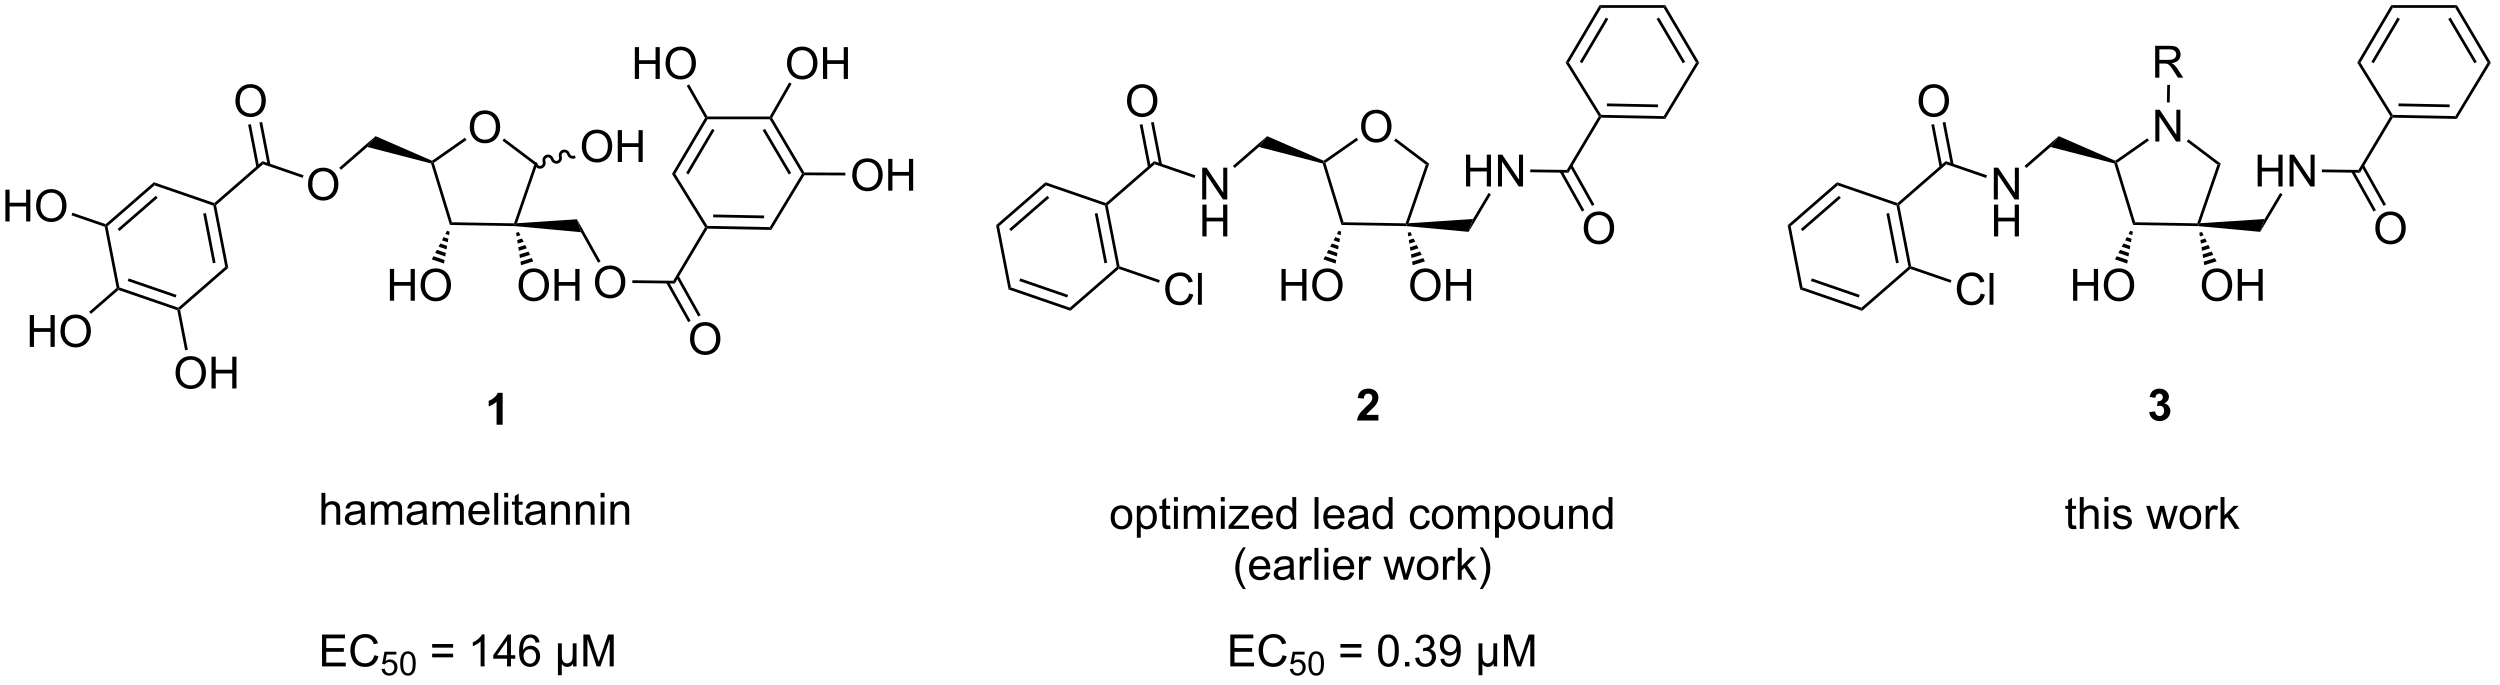 <?xml version="1.0" encoding="UTF-8"?>
<!DOCTYPE svg PUBLIC '-//W3C//DTD SVG 1.0//EN'
          'http://www.w3.org/TR/2001/REC-SVG-20010904/DTD/svg10.dtd'>
<svg stroke-dasharray="none" shape-rendering="auto" xmlns="http://www.w3.org/2000/svg" font-family="'Dialog'" text-rendering="auto" width="617" fill-opacity="1" color-interpolation="auto" color-rendering="auto" preserveAspectRatio="xMidYMid meet" font-size="12px" viewBox="0 0 617 169" fill="black" xmlns:xlink="http://www.w3.org/1999/xlink" stroke="black" image-rendering="auto" stroke-miterlimit="10" stroke-linecap="square" stroke-linejoin="miter" font-style="normal" stroke-width="1" height="169" stroke-dashoffset="0" font-weight="normal" stroke-opacity="1"
><!--Generated by the Batik Graphics2D SVG Generator--><defs id="genericDefs"
  /><g
  ><defs id="defs1"
    ><clipPath clipPathUnits="userSpaceOnUse" id="clipPath1"
      ><path d="M2.286 0.646 L464.5 0.646 L464.5 126.807 L2.286 126.807 L2.286 0.646 Z"
      /></clipPath
      ><clipPath clipPathUnits="userSpaceOnUse" id="clipPath2"
      ><path d="M3.787 150.743 L3.787 273.396 L453.149 273.396 L453.149 150.743 Z"
      /></clipPath
    ></defs
    ><g transform="scale(1.333,1.333) translate(-2.286,-0.646) matrix(1.029,0,0,1.029,-1.609,-154.409)"
    ><path d="M88.305 173.58 Q88.305 172.153 89.07 171.349 Q89.836 170.541 91.047 170.541 Q91.839 170.541 92.474 170.921 Q93.112 171.299 93.445 171.976 Q93.781 172.653 93.781 173.512 Q93.781 174.385 93.43 175.072 Q93.078 175.76 92.432 176.114 Q91.789 176.468 91.042 176.468 Q90.234 176.468 89.596 176.078 Q88.961 175.684 88.633 175.01 Q88.305 174.333 88.305 173.58 ZM89.086 173.591 Q89.086 174.627 89.641 175.224 Q90.198 175.817 91.039 175.817 Q91.893 175.817 92.445 175.216 Q93 174.614 93 173.51 Q93 172.809 92.763 172.289 Q92.526 171.768 92.07 171.481 Q91.617 171.192 91.049 171.192 Q90.245 171.192 89.664 171.747 Q89.086 172.299 89.086 173.591 Z" stroke="none" clip-path="url(#clipPath2)"
    /></g
    ><g transform="matrix(1.371,0,0,1.371,-5.193,-206.739)"
    ><path d="M81.39 180.22 L81.589 180.013 L81.881 180.114 L85.149 190.803 L84.777 191.296 Z" stroke="none" clip-path="url(#clipPath2)"
    /></g
    ><g transform="matrix(1.371,0,0,1.371,-5.193,-206.739)"
    ><path d="M84.777 191.296 L85.149 190.803 L96.324 190.998 L96.501 191.251 L96.498 191.501 Z" stroke="none" clip-path="url(#clipPath2)"
    /></g
    ><g transform="matrix(1.371,0,0,1.371,-5.193,-206.739)"
    ><path d="M96.859 190.977 L96.501 191.251 L96.324 190.998 L99.963 180.43 L100.554 180.249 Z" stroke="none" clip-path="url(#clipPath2)"
    /></g
    ><g transform="matrix(1.371,0,0,1.371,-5.193,-206.739)"
    ><path d="M100.554 180.249 L99.963 180.43 L94.242 176.119 L94.543 175.719 Z" stroke="none" clip-path="url(#clipPath2)"
    /></g
    ><g transform="matrix(1.371,0,0,1.371,-5.193,-206.739)"
    ><path d="M87.479 175.584 L87.766 175.993 L81.881 180.114 L81.589 180.013 L81.559 179.729 Z" stroke="none" clip-path="url(#clipPath2)"
    /></g
    ><g transform="matrix(1.371,0,0,1.371,-5.193,-206.739)"
    ><path d="M81.559 179.729 L81.589 180.013 L81.39 180.22 L69.912 177.253 L71.39 175.305 Z" stroke="none" clip-path="url(#clipPath2)"
    /></g
    ><g transform="matrix(1.371,0,0,1.371,-5.193,-206.739)"
    ><path d="M71.39 175.305 L69.912 177.253 L65.178 181.368 L64.85 180.99 Z" stroke="none" clip-path="url(#clipPath2)"
    /></g
    ><g transform="matrix(1.371,0,0,1.371,-5.193,-206.739)"
    ><path d="M59.231 184.013 Q59.231 182.586 59.996 181.781 Q60.762 180.974 61.973 180.974 Q62.765 180.974 63.4 181.354 Q64.038 181.732 64.371 182.409 Q64.707 183.086 64.707 183.946 Q64.707 184.818 64.356 185.505 Q64.004 186.193 63.358 186.547 Q62.715 186.901 61.968 186.901 Q61.161 186.901 60.523 186.511 Q59.887 186.117 59.559 185.443 Q59.231 184.766 59.231 184.013 ZM60.012 184.024 Q60.012 185.06 60.567 185.656 Q61.124 186.25 61.965 186.25 Q62.819 186.25 63.371 185.649 Q63.926 185.047 63.926 183.943 Q63.926 183.242 63.689 182.722 Q63.452 182.201 62.996 181.914 Q62.543 181.625 61.976 181.625 Q61.171 181.625 60.59 182.18 Q60.012 182.732 60.012 184.024 Z" stroke="none" clip-path="url(#clipPath2)"
    /></g
    ><g transform="matrix(1.371,0,0,1.371,-5.193,-206.739)"
    ><path d="M46.163 168.981 Q46.163 167.554 46.929 166.749 Q47.694 165.941 48.905 165.941 Q49.697 165.941 50.333 166.322 Q50.971 166.699 51.304 167.376 Q51.64 168.054 51.64 168.913 Q51.64 169.785 51.288 170.473 Q50.937 171.16 50.291 171.514 Q49.648 171.869 48.9 171.869 Q48.093 171.869 47.455 171.478 Q46.819 171.085 46.491 170.41 Q46.163 169.733 46.163 168.981 ZM46.944 168.991 Q46.944 170.027 47.499 170.624 Q48.056 171.218 48.898 171.218 Q49.752 171.218 50.304 170.616 Q50.858 170.014 50.858 168.91 Q50.858 168.21 50.622 167.689 Q50.385 167.168 49.929 166.882 Q49.476 166.593 48.908 166.593 Q48.103 166.593 47.523 167.147 Q46.944 167.699 46.944 168.991 Z" stroke="none" clip-path="url(#clipPath2)"
    /></g
    ><g transform="matrix(1.371,0,0,1.371,-5.193,-206.739)"
    ><path d="M58.43 182.345 L58.267 182.817 L51.15 180.367 L51.039 179.8 Z" stroke="none" clip-path="url(#clipPath2)"
    /></g
    ><g transform="matrix(1.371,0,0,1.371,-5.193,-206.739)"
    ><path d="M35.875 206.178 L35.931 206.461 L35.713 206.651 L25.112 203.001 L25.057 202.717 L25.275 202.528 ZM35.556 203.879 L26.942 200.913 L26.78 201.386 L35.393 204.351 Z" stroke="none" clip-path="url(#clipPath2)"
    /></g
    ><g transform="matrix(1.371,0,0,1.371,-5.193,-206.739)"
    ><path d="M25.275 202.528 L25.057 202.717 L24.784 202.623 L22.645 191.618 L22.863 191.429 L23.136 191.523 Z" stroke="none" clip-path="url(#clipPath2)"
    /></g
    ><g transform="matrix(1.371,0,0,1.371,-5.193,-206.739)"
    ><path d="M23.136 191.523 L22.863 191.429 L22.808 191.145 L31.487 183.601 L31.597 184.167 ZM25.287 192.395 L32.162 186.419 L31.834 186.042 L24.959 192.018 Z" stroke="none" clip-path="url(#clipPath2)"
    /></g
    ><g transform="matrix(1.371,0,0,1.371,-5.193,-206.739)"
    ><path d="M31.597 184.167 L31.487 183.601 L42.36 187.345 L42.415 187.628 L42.197 187.817 Z" stroke="none" clip-path="url(#clipPath2)"
    /></g
    ><g transform="matrix(1.371,0,0,1.371,-5.193,-206.739)"
    ><path d="M42.197 187.817 L42.415 187.628 L42.688 187.722 L44.883 199.011 L44.337 198.823 ZM40.366 189.244 L42.104 198.186 L42.595 198.091 L40.857 189.148 Z" stroke="none" clip-path="url(#clipPath2)"
    /></g
    ><g transform="matrix(1.371,0,0,1.371,-5.193,-206.739)"
    ><path d="M36.203 206.555 L35.931 206.461 L35.875 206.178 L44.337 198.823 L44.883 199.011 Z" stroke="none" clip-path="url(#clipPath2)"
    /></g
    ><g transform="matrix(1.371,0,0,1.371,-5.193,-206.739)"
    ><path d="M42.688 187.722 L42.415 187.628 L42.36 187.345 L51.039 179.8 L51.15 180.367 Z" stroke="none" clip-path="url(#clipPath2)"
    /></g
    ><g transform="matrix(1.371,0,0,1.371,-5.193,-206.739)"
    ><path d="M52.47 180.425 L50.979 172.752 L50.488 172.848 L51.979 180.52 ZM50.438 180.82 L48.947 173.148 L48.456 173.243 L49.947 180.915 Z" stroke="none" clip-path="url(#clipPath2)"
    /></g
    ><g transform="matrix(1.371,0,0,1.371,-5.193,-206.739)"
    ><path d="M73.975 204.936 L73.975 199.209 L74.733 199.209 L74.733 201.561 L77.71 201.561 L77.71 199.209 L78.467 199.209 L78.467 204.936 L77.71 204.936 L77.71 202.235 L74.733 202.235 L74.733 204.936 L73.975 204.936 ZM79.5 202.147 Q79.5 200.72 80.266 199.915 Q81.031 199.107 82.242 199.107 Q83.034 199.107 83.669 199.488 Q84.307 199.865 84.641 200.542 Q84.976 201.22 84.976 202.079 Q84.976 202.951 84.625 203.639 Q84.273 204.326 83.627 204.68 Q82.984 205.035 82.237 205.035 Q81.43 205.035 80.791 204.644 Q80.156 204.251 79.828 203.576 Q79.5 202.899 79.5 202.147 ZM80.281 202.157 Q80.281 203.193 80.836 203.79 Q81.393 204.383 82.234 204.383 Q83.088 204.383 83.641 203.782 Q84.195 203.18 84.195 202.076 Q84.195 201.376 83.958 200.855 Q83.721 200.334 83.266 200.048 Q82.812 199.758 82.245 199.758 Q81.44 199.758 80.859 200.313 Q80.281 200.865 80.281 202.157 Z" stroke="none" clip-path="url(#clipPath2)"
    /></g
    ><g transform="matrix(1.371,0,0,1.371,-5.193,-206.739)"
    ><path d="M97.138 202.147 Q97.138 200.72 97.903 199.915 Q98.669 199.107 99.88 199.107 Q100.672 199.107 101.307 199.488 Q101.945 199.865 102.278 200.542 Q102.615 201.22 102.615 202.079 Q102.615 202.951 102.263 203.639 Q101.911 204.326 101.266 204.68 Q100.622 205.035 99.875 205.035 Q99.068 205.035 98.43 204.644 Q97.794 204.251 97.466 203.576 Q97.138 202.899 97.138 202.147 ZM97.919 202.157 Q97.919 203.193 98.474 203.79 Q99.031 204.383 99.872 204.383 Q100.727 204.383 101.278 203.782 Q101.833 203.18 101.833 202.076 Q101.833 201.376 101.596 200.855 Q101.359 200.334 100.903 200.048 Q100.45 199.758 99.883 199.758 Q99.078 199.758 98.497 200.313 Q97.919 200.865 97.919 202.157 ZM103.613 204.936 L103.613 199.209 L104.371 199.209 L104.371 201.561 L107.348 201.561 L107.348 199.209 L108.105 199.209 L108.105 204.936 L107.348 204.936 L107.348 202.235 L104.371 202.235 L104.371 204.936 L103.613 204.936 Z" stroke="none" clip-path="url(#clipPath2)"
    /></g
    ><g transform="matrix(1.371,0,0,1.371,-5.193,-206.739)"
    ><path d="M84.728 192.498 L84.616 193.136 L83.952 192.907 L84.256 192.335 ZM84.503 193.774 L84.39 194.412 L83.344 194.052 L83.648 193.479 ZM84.277 195.05 L84.164 195.688 L82.736 195.196 L83.04 194.624 ZM84.052 196.326 L83.939 196.964 L82.128 196.341 L82.432 195.768 ZM83.826 197.603 L83.713 198.241 L81.52 197.485 L81.824 196.913 Z" stroke="none" clip-path="url(#clipPath2)"
    /></g
    ><g transform="matrix(1.371,0,0,1.371,-5.193,-206.739)"
    ><path d="M97.58 198.537 L97.482 197.889 L99.502 197.253 L99.793 197.84 ZM97.384 197.241 L97.286 196.593 L98.92 196.078 L99.211 196.666 ZM97.188 195.945 L97.09 195.297 L98.338 194.904 L98.629 195.491 ZM96.991 194.649 L96.893 194.001 L97.756 193.729 L98.047 194.316 ZM96.795 193.353 L96.697 192.705 L97.174 192.554 L97.465 193.142 Z" stroke="none" clip-path="url(#clipPath2)"
    /></g
    ><g transform="matrix(1.371,0,0,1.371,-5.193,-206.739)"
    ><path d="M248.805 173.58 Q248.805 172.153 249.57 171.349 Q250.336 170.541 251.547 170.541 Q252.339 170.541 252.974 170.921 Q253.612 171.299 253.945 171.976 Q254.281 172.653 254.281 173.512 Q254.281 174.385 253.93 175.072 Q253.578 175.76 252.932 176.114 Q252.289 176.468 251.542 176.468 Q250.734 176.468 250.096 176.078 Q249.461 175.684 249.133 175.01 Q248.805 174.333 248.805 173.58 ZM249.586 173.591 Q249.586 174.627 250.141 175.224 Q250.698 175.817 251.539 175.817 Q252.393 175.817 252.945 175.216 Q253.5 174.614 253.5 173.51 Q253.5 172.809 253.263 172.289 Q253.026 171.768 252.57 171.481 Q252.117 171.192 251.549 171.192 Q250.745 171.192 250.164 171.747 Q249.586 172.299 249.586 173.591 Z" stroke="none" clip-path="url(#clipPath2)"
    /></g
    ><g transform="matrix(1.371,0,0,1.371,-5.193,-206.739)"
    ><path d="M241.89 180.22 L242.089 180.013 L242.381 180.114 L245.649 190.803 L245.277 191.296 Z" stroke="none" clip-path="url(#clipPath2)"
    /></g
    ><g transform="matrix(1.371,0,0,1.371,-5.193,-206.739)"
    ><path d="M245.277 191.296 L245.649 190.803 L256.824 190.998 L257.001 191.251 L256.998 191.501 Z" stroke="none" clip-path="url(#clipPath2)"
    /></g
    ><g transform="matrix(1.371,0,0,1.371,-5.193,-206.739)"
    ><path d="M257.36 190.977 L257.001 191.251 L256.824 190.998 L260.462 180.43 L261.054 180.249 Z" stroke="none" clip-path="url(#clipPath2)"
    /></g
    ><g transform="matrix(1.371,0,0,1.371,-5.193,-206.739)"
    ><path d="M261.054 180.249 L260.462 180.43 L254.742 176.119 L255.043 175.719 Z" stroke="none" clip-path="url(#clipPath2)"
    /></g
    ><g transform="matrix(1.371,0,0,1.371,-5.193,-206.739)"
    ><path d="M247.979 175.584 L248.266 175.993 L242.381 180.114 L242.089 180.013 L242.059 179.729 Z" stroke="none" clip-path="url(#clipPath2)"
    /></g
    ><g transform="matrix(1.371,0,0,1.371,-5.193,-206.739)"
    ><path d="M242.059 179.729 L242.089 180.013 L241.89 180.22 L230.412 177.253 L231.89 175.305 Z" stroke="none" clip-path="url(#clipPath2)"
    /></g
    ><g transform="matrix(1.371,0,0,1.371,-5.193,-206.739)"
    ><path d="M231.89 175.305 L230.412 177.253 L226.061 181.035 L225.733 180.658 Z" stroke="none" clip-path="url(#clipPath2)"
    /></g
    ><g transform="matrix(1.371,0,0,1.371,-5.193,-206.739)"
    ><path d="M220.202 186.702 L220.202 180.976 L220.981 180.976 L223.989 185.47 L223.989 180.976 L224.715 180.976 L224.715 186.702 L223.937 186.702 L220.929 182.202 L220.929 186.702 L220.202 186.702 Z" stroke="none" clip-path="url(#clipPath2)"
    /></g
    ><g transform="matrix(1.371,0,0,1.371,-5.193,-206.739)"
    ><path d="M220.233 193.352 L220.233 187.626 L220.991 187.626 L220.991 189.977 L223.968 189.977 L223.968 187.626 L224.726 187.626 L224.726 193.352 L223.968 193.352 L223.968 190.652 L220.991 190.652 L220.991 193.352 L220.233 193.352 Z" stroke="none" clip-path="url(#clipPath2)"
    /></g
    ><g transform="matrix(1.371,0,0,1.371,-5.193,-206.739)"
    ><path d="M206.663 168.981 Q206.663 167.554 207.429 166.749 Q208.195 165.941 209.405 165.941 Q210.197 165.941 210.833 166.322 Q211.47 166.699 211.804 167.376 Q212.14 168.054 212.14 168.913 Q212.14 169.785 211.788 170.473 Q211.437 171.16 210.791 171.514 Q210.148 171.869 209.4 171.869 Q208.593 171.869 207.955 171.478 Q207.32 171.085 206.991 170.41 Q206.663 169.733 206.663 168.981 ZM207.445 168.991 Q207.445 170.027 207.999 170.624 Q208.556 171.218 209.398 171.218 Q210.252 171.218 210.804 170.616 Q211.358 170.014 211.358 168.91 Q211.358 168.21 211.122 167.689 Q210.885 167.168 210.429 166.882 Q209.976 166.593 209.408 166.593 Q208.603 166.593 208.023 167.147 Q207.445 167.699 207.445 168.991 Z" stroke="none" clip-path="url(#clipPath2)"
    /></g
    ><g transform="matrix(1.371,0,0,1.371,-5.193,-206.739)"
    ><path d="M218.984 182.363 L218.821 182.836 L211.65 180.367 L211.539 179.8 Z" stroke="none" clip-path="url(#clipPath2)"
    /></g
    ><g transform="matrix(1.371,0,0,1.371,-5.193,-206.739)"
    ><path d="M196.375 206.178 L196.486 206.745 L185.339 202.907 L185.775 202.528 ZM196.056 203.879 L187.442 200.913 L187.28 201.386 L195.893 204.351 Z" stroke="none" clip-path="url(#clipPath2)"
    /></g
    ><g transform="matrix(1.371,0,0,1.371,-5.193,-206.739)"
    ><path d="M185.775 202.528 L185.339 202.907 L183.09 191.335 L183.636 191.523 Z" stroke="none" clip-path="url(#clipPath2)"
    /></g
    ><g transform="matrix(1.371,0,0,1.371,-5.193,-206.739)"
    ><path d="M183.636 191.523 L183.09 191.335 L191.987 183.601 L192.097 184.167 ZM185.787 192.395 L192.662 186.419 L192.334 186.042 L185.459 192.018 Z" stroke="none" clip-path="url(#clipPath2)"
    /></g
    ><g transform="matrix(1.371,0,0,1.371,-5.193,-206.739)"
    ><path d="M192.097 184.167 L191.987 183.601 L202.86 187.345 L202.915 187.628 L202.697 187.817 Z" stroke="none" clip-path="url(#clipPath2)"
    /></g
    ><g transform="matrix(1.371,0,0,1.371,-5.193,-206.739)"
    ><path d="M202.697 187.817 L202.915 187.628 L203.188 187.722 L205.327 198.727 L205.11 198.917 L204.837 198.823 ZM200.866 189.244 L202.604 198.186 L203.095 198.091 L201.357 189.148 Z" stroke="none" clip-path="url(#clipPath2)"
    /></g
    ><g transform="matrix(1.371,0,0,1.371,-5.193,-206.739)"
    ><path d="M196.486 206.745 L196.375 206.178 L204.837 198.823 L205.11 198.917 L205.165 199.2 Z" stroke="none" clip-path="url(#clipPath2)"
    /></g
    ><g transform="matrix(1.371,0,0,1.371,-5.193,-206.739)"
    ><path d="M203.188 187.722 L202.915 187.628 L202.86 187.345 L211.539 179.8 L211.65 180.367 Z" stroke="none" clip-path="url(#clipPath2)"
    /></g
    ><g transform="matrix(1.371,0,0,1.371,-5.193,-206.739)"
    ><path d="M212.97 180.425 L211.479 172.752 L210.988 172.848 L212.479 180.52 ZM210.938 180.82 L209.447 173.148 L208.956 173.243 L210.447 180.915 Z" stroke="none" clip-path="url(#clipPath2)"
    /></g
    ><g transform="matrix(1.371,0,0,1.371,-5.193,-206.739)"
    ><path d="M217.849 203.641 L218.607 203.831 Q218.37 204.766 217.75 205.258 Q217.13 205.748 216.237 205.748 Q215.31 205.748 214.729 205.37 Q214.151 204.993 213.846 204.279 Q213.544 203.563 213.544 202.743 Q213.544 201.847 213.886 201.183 Q214.229 200.516 214.859 200.17 Q215.49 199.823 216.248 199.823 Q217.107 199.823 217.693 200.261 Q218.279 200.698 218.511 201.493 L217.763 201.667 Q217.565 201.042 217.185 200.758 Q216.807 200.472 216.232 200.472 Q215.573 200.472 215.128 200.789 Q214.685 201.105 214.505 201.638 Q214.326 202.172 214.326 202.737 Q214.326 203.469 214.539 204.013 Q214.753 204.558 215.201 204.828 Q215.651 205.097 216.175 205.097 Q216.81 205.097 217.25 204.73 Q217.693 204.362 217.849 203.641 ZM219.436 205.649 L219.436 199.922 L220.139 199.922 L220.139 205.649 L219.436 205.649 Z" stroke="none" clip-path="url(#clipPath2)"
    /></g
    ><g transform="matrix(1.371,0,0,1.371,-5.193,-206.739)"
    ><path d="M205.165 199.2 L205.11 198.917 L205.327 198.727 L212.579 201.224 L212.417 201.697 Z" stroke="none" clip-path="url(#clipPath2)"
    /></g
    ><g transform="matrix(1.371,0,0,1.371,-5.193,-206.739)"
    ><path d="M234.475 204.936 L234.475 199.209 L235.233 199.209 L235.233 201.561 L238.209 201.561 L238.209 199.209 L238.967 199.209 L238.967 204.936 L238.209 204.936 L238.209 202.235 L235.233 202.235 L235.233 204.936 L234.475 204.936 ZM240 202.147 Q240 200.72 240.766 199.915 Q241.531 199.107 242.742 199.107 Q243.534 199.107 244.169 199.488 Q244.807 199.865 245.141 200.542 Q245.476 201.22 245.476 202.079 Q245.476 202.951 245.125 203.639 Q244.773 204.326 244.127 204.68 Q243.484 205.035 242.737 205.035 Q241.93 205.035 241.292 204.644 Q240.656 204.251 240.328 203.576 Q240 202.899 240 202.147 ZM240.781 202.157 Q240.781 203.193 241.336 203.79 Q241.893 204.383 242.734 204.383 Q243.588 204.383 244.141 203.782 Q244.695 203.18 244.695 202.076 Q244.695 201.376 244.458 200.855 Q244.221 200.334 243.766 200.048 Q243.312 199.758 242.745 199.758 Q241.94 199.758 241.359 200.313 Q240.781 200.865 240.781 202.157 Z" stroke="none" clip-path="url(#clipPath2)"
    /></g
    ><g transform="matrix(1.371,0,0,1.371,-5.193,-206.739)"
    ><path d="M257.638 202.147 Q257.638 200.72 258.404 199.915 Q259.169 199.107 260.38 199.107 Q261.172 199.107 261.807 199.488 Q262.445 199.865 262.779 200.542 Q263.115 201.22 263.115 202.079 Q263.115 202.951 262.763 203.639 Q262.411 204.326 261.765 204.68 Q261.122 205.035 260.375 205.035 Q259.568 205.035 258.93 204.644 Q258.294 204.251 257.966 203.576 Q257.638 202.899 257.638 202.147 ZM258.419 202.157 Q258.419 203.193 258.974 203.79 Q259.531 204.383 260.372 204.383 Q261.226 204.383 261.779 203.782 Q262.333 203.18 262.333 202.076 Q262.333 201.376 262.096 200.855 Q261.859 200.334 261.404 200.048 Q260.95 199.758 260.383 199.758 Q259.578 199.758 258.997 200.313 Q258.419 200.865 258.419 202.157 ZM264.113 204.936 L264.113 199.209 L264.871 199.209 L264.871 201.561 L267.848 201.561 L267.848 199.209 L268.605 199.209 L268.605 204.936 L267.848 204.936 L267.848 202.235 L264.871 202.235 L264.871 204.936 L264.113 204.936 Z" stroke="none" clip-path="url(#clipPath2)"
    /></g
    ><g transform="matrix(1.371,0,0,1.371,-5.193,-206.739)"
    ><path d="M245.228 192.498 L245.116 193.136 L244.452 192.907 L244.756 192.335 ZM245.003 193.774 L244.89 194.412 L243.844 194.052 L244.148 193.479 ZM244.777 195.05 L244.664 195.688 L243.236 195.196 L243.54 194.624 ZM244.552 196.326 L244.439 196.964 L242.628 196.341 L242.932 195.768 ZM244.326 197.603 L244.213 198.241 L242.02 197.485 L242.324 196.913 Z" stroke="none" clip-path="url(#clipPath2)"
    /></g
    ><g transform="matrix(1.371,0,0,1.371,-5.193,-206.739)"
    ><path d="M258.08 198.537 L257.982 197.889 L260.002 197.253 L260.293 197.84 ZM257.884 197.241 L257.786 196.593 L259.42 196.078 L259.711 196.666 ZM257.688 195.945 L257.589 195.297 L258.838 194.904 L259.129 195.491 ZM257.491 194.649 L257.393 194.001 L258.256 193.729 L258.547 194.316 ZM257.295 193.353 L257.197 192.705 L257.674 192.554 L257.965 193.142 Z" stroke="none" clip-path="url(#clipPath2)"
    /></g
    ><g transform="matrix(1.371,0,0,1.371,-5.193,-206.739)"
    ><path d="M256.998 191.501 L257.001 191.251 L257.36 190.977 L268.955 190.217 L268.161 192.53 Z" stroke="none" clip-path="url(#clipPath2)"
    /></g
    ><g transform="matrix(1.371,0,0,1.371,-5.193,-206.739)"
    ><path d="M267.695 184.361 L267.695 178.635 L268.453 178.635 L268.453 180.986 L271.43 180.986 L271.43 178.635 L272.188 178.635 L272.188 184.361 L271.43 184.361 L271.43 181.661 L268.453 181.661 L268.453 184.361 L267.695 184.361 ZM273.442 184.361 L273.442 178.635 L274.22 178.635 L277.228 183.129 L277.228 178.635 L277.955 178.635 L277.955 184.361 L277.176 184.361 L274.168 179.861 L274.168 184.361 L273.442 184.361 Z" stroke="none" clip-path="url(#clipPath2)"
    /></g
    ><g transform="matrix(1.371,0,0,1.371,-5.193,-206.739)"
    ><path d="M268.161 192.53 L268.955 190.217 L271.742 185.533 L272.172 185.789 Z" stroke="none" clip-path="url(#clipPath2)"
    /></g
    ><g transform="matrix(1.371,0,0,1.371,-5.193,-206.739)"
    ><path d="M279.254 181.8 L279.26 181.3 L285.84 181.387 L286.122 181.891 Z" stroke="none" clip-path="url(#clipPath2)"
    /></g
    ><g transform="matrix(1.371,0,0,1.371,-5.193,-206.739)"
    ><path d="M288.881 191.894 Q288.881 190.467 289.647 189.662 Q290.412 188.855 291.623 188.855 Q292.415 188.855 293.05 189.235 Q293.688 189.613 294.022 190.29 Q294.358 190.967 294.358 191.826 Q294.358 192.699 294.006 193.386 Q293.655 194.074 293.009 194.428 Q292.365 194.782 291.618 194.782 Q290.811 194.782 290.173 194.391 Q289.537 193.998 289.209 193.324 Q288.881 192.647 288.881 191.894 ZM289.662 191.904 Q289.662 192.941 290.217 193.537 Q290.774 194.131 291.615 194.131 Q292.47 194.131 293.022 193.529 Q293.576 192.928 293.576 191.824 Q293.576 191.123 293.339 190.602 Q293.103 190.081 292.647 189.795 Q292.194 189.506 291.626 189.506 Q290.821 189.506 290.24 190.061 Q289.662 190.613 289.662 191.904 Z" stroke="none" clip-path="url(#clipPath2)"
    /></g
    ><g transform="matrix(1.371,0,0,1.371,-5.193,-206.739)"
    ><path d="M284.563 181.745 L288.554 188.873 L288.99 188.629 L285 181.501 ZM286.376 180.73 L290.366 187.858 L290.803 187.614 L286.812 180.486 Z" stroke="none" clip-path="url(#clipPath2)"
    /></g
    ><g transform="matrix(1.371,0,0,1.371,-5.193,-206.739)"
    ><path d="M286.122 181.891 L285.84 181.387 L291.59 171.724 L291.882 171.722 L292.023 171.975 Z" stroke="none" clip-path="url(#clipPath2)"
    /></g
    ><g transform="matrix(1.371,0,0,1.371,-5.193,-206.739)"
    ><path d="M292.023 171.975 L291.882 171.722 L292.023 171.475 L303.281 171.697 L303.559 172.202 ZM293.049 169.917 L302.257 170.099 L302.267 169.599 L293.059 169.417 Z" stroke="none" clip-path="url(#clipPath2)"
    /></g
    ><g transform="matrix(1.371,0,0,1.371,-5.193,-206.739)"
    ><path d="M303.559 172.202 L303.281 171.697 L309.095 162.07 L309.677 162.073 Z" stroke="none" clip-path="url(#clipPath2)"
    /></g
    ><g transform="matrix(1.371,0,0,1.371,-5.193,-206.739)"
    ><path d="M309.677 162.073 L309.095 162.07 L303.277 152.215 L303.563 151.715 ZM307.141 161.932 L302.429 153.951 L301.999 154.205 L306.711 162.186 Z" stroke="none" clip-path="url(#clipPath2)"
    /></g
    ><g transform="matrix(1.371,0,0,1.371,-5.193,-206.739)"
    ><path d="M303.563 151.715 L303.277 152.215 L292.025 152.215 L291.739 151.715 Z" stroke="none" clip-path="url(#clipPath2)"
    /></g
    ><g transform="matrix(1.371,0,0,1.371,-5.193,-206.739)"
    ><path d="M291.739 151.715 L292.025 152.215 L286.208 162.068 L285.624 162.074 ZM292.873 153.951 L288.169 161.919 L288.599 162.173 L293.303 154.205 Z" stroke="none" clip-path="url(#clipPath2)"
    /></g
    ><g transform="matrix(1.371,0,0,1.371,-5.193,-206.739)"
    ><path d="M285.624 162.074 L286.208 162.068 L292.023 171.475 L291.882 171.722 L291.59 171.724 Z" stroke="none" clip-path="url(#clipPath2)"
    /></g
    ><g transform="matrix(1.371,0,0,1.371,-5.193,-206.739)"
    ><path d="M108.519 177.163 Q108.519 175.736 109.284 174.931 Q110.05 174.124 111.261 174.124 Q112.052 174.124 112.688 174.504 Q113.326 174.882 113.659 175.559 Q113.995 176.236 113.995 177.095 Q113.995 177.968 113.644 178.655 Q113.292 179.343 112.646 179.697 Q112.003 180.051 111.255 180.051 Q110.448 180.051 109.81 179.66 Q109.175 179.267 108.847 178.593 Q108.519 177.916 108.519 177.163 ZM109.3 177.173 Q109.3 178.21 109.855 178.806 Q110.412 179.4 111.253 179.4 Q112.107 179.4 112.659 178.798 Q113.214 178.197 113.214 177.093 Q113.214 176.392 112.977 175.871 Q112.74 175.351 112.284 175.064 Q111.831 174.775 111.263 174.775 Q110.459 174.775 109.878 175.33 Q109.3 175.882 109.3 177.173 ZM114.994 179.952 L114.994 174.226 L115.752 174.226 L115.752 176.577 L118.728 176.577 L118.728 174.226 L119.486 174.226 L119.486 179.952 L118.728 179.952 L118.728 177.252 L115.752 177.252 L115.752 179.952 L114.994 179.952 Z" stroke="none" clip-path="url(#clipPath2)"
    /></g
    ><g transform="matrix(1.371,0,0,1.371,-5.193,-206.739)"
    ><path d="M100.019 180.412 C100.188 180.967 100.762 181.283 101.299 181.119 C101.837 180.955 102.135 180.372 101.966 179.817 C101.877 179.527 102.027 179.224 102.3 179.14 C102.574 179.056 102.868 179.224 102.957 179.514 C103.126 180.069 103.699 180.385 104.237 180.221 C104.775 180.056 105.073 179.474 104.904 178.919 C104.815 178.629 104.965 178.325 105.238 178.242 C105.512 178.158 105.805 178.326 105.894 178.616 C106.064 179.171 106.637 179.487 107.175 179.323 L107.414 179.25 L107.268 178.772 L107.029 178.844 C106.755 178.928 106.462 178.761 106.373 178.47 C106.203 177.916 105.63 177.599 105.092 177.763 C104.555 177.928 104.256 178.51 104.426 179.065 C104.514 179.356 104.365 179.659 104.091 179.743 C103.818 179.826 103.524 179.659 103.435 179.368 C103.265 178.814 102.692 178.497 102.154 178.662 C101.617 178.826 101.318 179.409 101.488 179.963 C101.577 180.254 101.427 180.557 101.153 180.641 C100.88 180.724 100.586 180.557 100.497 180.266 L100.424 180.027 L99.946 180.173 L100.019 180.412 Z" stroke="none" clip-path="url(#clipPath2)"
    /></g
    ><g transform="matrix(1.371,0,0,1.371,-5.193,-206.739)"
    ><path d="M96.498 191.501 L96.501 191.251 L96.859 190.977 L107.65 190.267 L108.383 192.599 Z" stroke="none" clip-path="url(#clipPath2)"
    /></g
    ><g transform="matrix(1.371,0,0,1.371,-5.193,-206.739)"
    ><path d="M110.881 201.623 Q110.881 200.196 111.647 199.391 Q112.412 198.584 113.623 198.584 Q114.415 198.584 115.05 198.964 Q115.688 199.342 116.022 200.019 Q116.358 200.696 116.358 201.555 Q116.358 202.428 116.006 203.115 Q115.654 203.803 115.008 204.157 Q114.365 204.511 113.618 204.511 Q112.811 204.511 112.173 204.12 Q111.537 203.727 111.209 203.053 Q110.881 202.375 110.881 201.623 ZM111.662 201.633 Q111.662 202.67 112.217 203.266 Q112.774 203.86 113.615 203.86 Q114.469 203.86 115.022 203.258 Q115.576 202.657 115.576 201.553 Q115.576 200.852 115.339 200.331 Q115.102 199.81 114.647 199.524 Q114.193 199.235 113.626 199.235 Q112.821 199.235 112.24 199.79 Q111.662 200.342 111.662 201.633 Z" stroke="none" clip-path="url(#clipPath2)"
    /></g
    ><g transform="matrix(1.371,0,0,1.371,-5.193,-206.739)"
    ><path d="M108.383 192.599 L107.65 190.267 L111.896 197.85 L111.46 198.094 Z" stroke="none" clip-path="url(#clipPath2)"
    /></g
    ><g transform="matrix(1.371,0,0,1.371,-5.193,-206.739)"
    ><path d="M117.619 201.74 L117.626 201.24 L124.976 201.337 L125.258 201.841 Z" stroke="none" clip-path="url(#clipPath2)"
    /></g
    ><g transform="matrix(1.371,0,0,1.371,-5.193,-206.739)"
    ><path d="M127.998 211.809 Q127.998 210.382 128.763 209.577 Q129.529 208.77 130.74 208.77 Q131.532 208.77 132.167 209.15 Q132.805 209.528 133.138 210.205 Q133.474 210.882 133.474 211.742 Q133.474 212.614 133.123 213.301 Q132.771 213.989 132.125 214.343 Q131.482 214.697 130.735 214.697 Q129.928 214.697 129.29 214.307 Q128.654 213.913 128.326 213.239 Q127.998 212.562 127.998 211.809 ZM128.779 211.82 Q128.779 212.856 129.334 213.452 Q129.891 214.046 130.732 214.046 Q131.586 214.046 132.138 213.445 Q132.693 212.843 132.693 211.739 Q132.693 211.038 132.456 210.518 Q132.219 209.997 131.763 209.71 Q131.31 209.421 130.743 209.421 Q129.938 209.421 129.357 209.976 Q128.779 210.528 128.779 211.82 Z" stroke="none" clip-path="url(#clipPath2)"
    /></g
    ><g transform="matrix(1.371,0,0,1.371,-5.193,-206.739)"
    ><path d="M123.704 201.695 L127.674 208.786 L128.11 208.542 L124.14 201.451 ZM125.51 200.684 L129.48 207.775 L129.916 207.531 L125.946 200.44 Z" stroke="none" clip-path="url(#clipPath2)"
    /></g
    ><g transform="matrix(1.371,0,0,1.371,-5.193,-206.739)"
    ><path d="M125.258 201.841 L124.976 201.337 L130.706 191.709 L130.998 191.707 L131.138 191.959 Z" stroke="none" clip-path="url(#clipPath2)"
    /></g
    ><g transform="matrix(1.371,0,0,1.371,-5.193,-206.739)"
    ><path d="M131.138 191.959 L130.998 191.707 L131.139 191.459 L142.356 191.681 L142.635 192.186 ZM132.161 189.909 L141.337 190.09 L141.347 189.59 L132.171 189.409 Z" stroke="none" clip-path="url(#clipPath2)"
    /></g
    ><g transform="matrix(1.371,0,0,1.371,-5.193,-206.739)"
    ><path d="M142.635 192.186 L142.356 191.681 L148.15 182.088 L148.441 182.09 L148.582 182.34 Z" stroke="none" clip-path="url(#clipPath2)"
    /></g
    ><g transform="matrix(1.371,0,0,1.371,-5.193,-206.739)"
    ><path d="M148.584 181.84 L148.441 182.09 L148.15 182.088 L142.353 172.269 L142.496 172.019 L142.785 172.017 ZM146.205 181.95 L141.509 173.997 L141.079 174.251 L145.774 182.204 Z" stroke="none" clip-path="url(#clipPath2)"
    /></g
    ><g transform="matrix(1.371,0,0,1.371,-5.193,-206.739)"
    ><path d="M142.351 171.769 L142.496 172.019 L142.353 172.269 L131.141 172.269 L130.998 172.019 L131.143 171.769 Z" stroke="none" clip-path="url(#clipPath2)"
    /></g
    ><g transform="matrix(1.371,0,0,1.371,-5.193,-206.739)"
    ><path d="M130.709 172.017 L130.998 172.019 L131.141 172.269 L125.345 182.087 L124.76 182.093 ZM131.984 173.997 L127.297 181.937 L127.727 182.192 L132.415 174.251 Z" stroke="none" clip-path="url(#clipPath2)"
    /></g
    ><g transform="matrix(1.371,0,0,1.371,-5.193,-206.739)"
    ><path d="M124.76 182.093 L125.345 182.087 L131.139 191.459 L130.998 191.707 L130.706 191.709 Z" stroke="none" clip-path="url(#clipPath2)"
    /></g
    ><g transform="matrix(1.371,0,0,1.371,-5.193,-206.739)"
    ><path d="M118.066 165.007 L118.066 159.28 L118.824 159.28 L118.824 161.632 L121.8 161.632 L121.8 159.28 L122.558 159.28 L122.558 165.007 L121.8 165.007 L121.8 162.306 L118.824 162.306 L118.824 165.007 L118.066 165.007 ZM123.591 162.218 Q123.591 160.791 124.356 159.986 Q125.122 159.179 126.333 159.179 Q127.124 159.179 127.76 159.559 Q128.398 159.936 128.731 160.613 Q129.067 161.291 129.067 162.15 Q129.067 163.022 128.716 163.71 Q128.364 164.397 127.718 164.751 Q127.075 165.106 126.328 165.106 Q125.52 165.106 124.882 164.715 Q124.247 164.322 123.919 163.647 Q123.591 162.97 123.591 162.218 ZM124.372 162.228 Q124.372 163.264 124.927 163.861 Q125.484 164.455 126.325 164.455 Q127.179 164.455 127.731 163.853 Q128.286 163.251 128.286 162.147 Q128.286 161.447 128.049 160.926 Q127.812 160.405 127.356 160.119 Q126.903 159.83 126.335 159.83 Q125.531 159.83 124.95 160.384 Q124.372 160.936 124.372 162.228 Z" stroke="none" clip-path="url(#clipPath2)"
    /></g
    ><g transform="matrix(1.371,0,0,1.371,-5.193,-206.739)"
    ><path d="M131.143 171.769 L130.998 172.019 L130.709 172.017 L127.409 166.237 L127.844 165.989 Z" stroke="none" clip-path="url(#clipPath2)"
    /></g
    ><g transform="matrix(1.371,0,0,1.371,-5.193,-206.739)"
    ><path d="M145.46 162.218 Q145.46 160.791 146.226 159.986 Q146.992 159.179 148.202 159.179 Q148.994 159.179 149.63 159.559 Q150.268 159.936 150.601 160.613 Q150.937 161.291 150.937 162.15 Q150.937 163.022 150.585 163.71 Q150.234 164.397 149.588 164.751 Q148.945 165.106 148.197 165.106 Q147.39 165.106 146.752 164.715 Q146.117 164.322 145.788 163.647 Q145.46 162.97 145.46 162.218 ZM146.242 162.228 Q146.242 163.264 146.796 163.861 Q147.353 164.455 148.195 164.455 Q149.049 164.455 149.601 163.853 Q150.156 163.251 150.156 162.147 Q150.156 161.447 149.919 160.926 Q149.682 160.405 149.226 160.119 Q148.773 159.83 148.205 159.83 Q147.4 159.83 146.82 160.384 Q146.242 160.936 146.242 162.228 ZM151.936 165.007 L151.936 159.28 L152.693 159.28 L152.693 161.632 L155.67 161.632 L155.67 159.28 L156.428 159.28 L156.428 165.007 L155.67 165.007 L155.67 162.306 L152.693 162.306 L152.693 165.007 L151.936 165.007 Z" stroke="none" clip-path="url(#clipPath2)"
    /></g
    ><g transform="matrix(1.371,0,0,1.371,-5.193,-206.739)"
    ><path d="M142.785 172.017 L142.496 172.019 L142.351 171.769 L145.854 165.631 L146.288 165.879 Z" stroke="none" clip-path="url(#clipPath2)"
    /></g
    ><g transform="matrix(1.371,0,0,1.371,-5.193,-206.739)"
    ><path d="M157.204 182.333 Q157.204 180.906 157.97 180.101 Q158.735 179.294 159.946 179.294 Q160.738 179.294 161.373 179.674 Q162.011 180.052 162.345 180.729 Q162.681 181.406 162.681 182.266 Q162.681 183.138 162.329 183.825 Q161.977 184.513 161.332 184.867 Q160.688 185.221 159.941 185.221 Q159.134 185.221 158.496 184.831 Q157.86 184.437 157.532 183.763 Q157.204 183.086 157.204 182.333 ZM157.985 182.344 Q157.985 183.38 158.54 183.976 Q159.097 184.57 159.938 184.57 Q160.793 184.57 161.345 183.969 Q161.899 183.367 161.899 182.263 Q161.899 181.562 161.662 181.042 Q161.425 180.521 160.97 180.234 Q160.517 179.945 159.949 179.945 Q159.144 179.945 158.563 180.5 Q157.985 181.052 157.985 182.344 ZM163.679 185.122 L163.679 179.396 L164.437 179.396 L164.437 181.747 L167.414 181.747 L167.414 179.396 L168.172 179.396 L168.172 185.122 L167.414 185.122 L167.414 182.422 L164.437 182.422 L164.437 185.122 L163.679 185.122 Z" stroke="none" clip-path="url(#clipPath2)"
    /></g
    ><g transform="matrix(1.371,0,0,1.371,-5.193,-206.739)"
    ><path d="M148.582 182.34 L148.441 182.09 L148.584 181.84 L155.966 181.877 L155.964 182.377 Z" stroke="none" clip-path="url(#clipPath2)"
    /></g
    ><g transform="matrix(1.371,0,0,1.371,-5.193,-206.739)"
    ><path d="M4.759 190.66 L4.759 184.933 L5.517 184.933 L5.517 187.285 L8.493 187.285 L8.493 184.933 L9.251 184.933 L9.251 190.66 L8.493 190.66 L8.493 187.959 L5.517 187.959 L5.517 190.66 L4.759 190.66 ZM10.284 187.87 Q10.284 186.444 11.049 185.639 Q11.815 184.832 13.026 184.832 Q13.817 184.832 14.453 185.212 Q15.091 185.589 15.424 186.266 Q15.76 186.944 15.76 187.803 Q15.76 188.675 15.409 189.363 Q15.057 190.05 14.411 190.404 Q13.768 190.759 13.021 190.759 Q12.213 190.759 11.575 190.368 Q10.94 189.975 10.612 189.3 Q10.284 188.623 10.284 187.87 ZM11.065 187.881 Q11.065 188.917 11.62 189.514 Q12.177 190.107 13.018 190.107 Q13.872 190.107 14.424 189.506 Q14.979 188.904 14.979 187.8 Q14.979 187.1 14.742 186.579 Q14.505 186.058 14.049 185.772 Q13.596 185.482 13.028 185.482 Q12.224 185.482 11.643 186.037 Q11.065 186.589 11.065 187.881 Z" stroke="none" clip-path="url(#clipPath2)"
    /></g
    ><g transform="matrix(1.371,0,0,1.371,-5.193,-206.739)"
    ><path d="M22.808 191.145 L22.863 191.429 L22.645 191.618 L16.664 189.559 L16.826 189.086 Z" stroke="none" clip-path="url(#clipPath2)"
    /></g
    ><g transform="matrix(1.371,0,0,1.371,-5.193,-206.739)"
    ><path d="M9.147 213.237 L9.147 207.51 L9.905 207.51 L9.905 209.862 L12.882 209.862 L12.882 207.51 L13.64 207.51 L13.64 213.237 L12.882 213.237 L12.882 210.536 L9.905 210.536 L9.905 213.237 L9.147 213.237 ZM14.672 210.448 Q14.672 209.021 15.438 208.216 Q16.203 207.409 17.414 207.409 Q18.206 207.409 18.841 207.789 Q19.48 208.167 19.813 208.844 Q20.149 209.521 20.149 210.38 Q20.149 211.253 19.797 211.94 Q19.446 212.628 18.8 212.982 Q18.157 213.336 17.409 213.336 Q16.602 213.336 15.964 212.945 Q15.328 212.552 15 211.878 Q14.672 211.201 14.672 210.448 ZM15.453 210.458 Q15.453 211.495 16.008 212.091 Q16.565 212.685 17.407 212.685 Q18.261 212.685 18.813 212.083 Q19.367 211.482 19.367 210.378 Q19.367 209.677 19.131 209.156 Q18.893 208.635 18.438 208.349 Q17.985 208.06 17.417 208.06 Q16.612 208.06 16.032 208.615 Q15.453 209.167 15.453 210.458 Z" stroke="none" clip-path="url(#clipPath2)"
    /></g
    ><g transform="matrix(1.371,0,0,1.371,-5.193,-206.739)"
    ><path d="M24.784 202.623 L25.057 202.717 L25.112 203.001 L20.162 207.304 L19.834 206.927 Z" stroke="none" clip-path="url(#clipPath2)"
    /></g
    ><g transform="matrix(1.371,0,0,1.371,-5.193,-206.739)"
    ><path d="M35.388 217.936 Q35.388 216.509 36.153 215.704 Q36.919 214.897 38.13 214.897 Q38.922 214.897 39.557 215.277 Q40.195 215.655 40.528 216.332 Q40.864 217.009 40.864 217.868 Q40.864 218.741 40.513 219.428 Q40.161 220.116 39.515 220.47 Q38.872 220.824 38.125 220.824 Q37.318 220.824 36.679 220.433 Q36.044 220.04 35.716 219.366 Q35.388 218.689 35.388 217.936 ZM36.169 217.946 Q36.169 218.983 36.724 219.579 Q37.281 220.173 38.122 220.173 Q38.976 220.173 39.528 219.571 Q40.083 218.97 40.083 217.866 Q40.083 217.165 39.846 216.644 Q39.609 216.124 39.153 215.837 Q38.7 215.548 38.133 215.548 Q37.328 215.548 36.747 216.103 Q36.169 216.655 36.169 217.946 ZM41.863 220.725 L41.863 214.999 L42.621 214.999 L42.621 217.35 L45.597 217.35 L45.597 214.999 L46.355 214.999 L46.355 220.725 L45.597 220.725 L45.597 218.025 L42.621 218.025 L42.621 220.725 L41.863 220.725 Z" stroke="none" clip-path="url(#clipPath2)"
    /></g
    ><g transform="matrix(1.371,0,0,1.371,-5.193,-206.739)"
    ><path d="M35.713 206.651 L35.931 206.461 L36.203 206.555 L37.603 213.758 L37.113 213.854 Z" stroke="none" clip-path="url(#clipPath2)"
    /></g
    ><g transform="matrix(1.371,0,0,1.371,-5.193,-206.739)"
    ><path d="M61.654 245.25 L61.654 239.523 L62.357 239.523 L62.357 241.578 Q62.849 241.008 63.599 241.008 Q64.06 241.008 64.398 241.19 Q64.74 241.37 64.885 241.69 Q65.031 242.01 65.031 242.62 L65.031 245.25 L64.328 245.25 L64.328 242.62 Q64.328 242.094 64.099 241.854 Q63.872 241.612 63.453 241.612 Q63.141 241.612 62.865 241.776 Q62.591 241.938 62.474 242.216 Q62.357 242.492 62.357 242.979 L62.357 245.25 L61.654 245.25 ZM68.809 244.737 Q68.418 245.07 68.056 245.208 Q67.697 245.344 67.283 245.344 Q66.598 245.344 66.231 245.01 Q65.863 244.674 65.863 244.156 Q65.863 243.852 66.001 243.599 Q66.142 243.346 66.366 243.195 Q66.59 243.042 66.871 242.964 Q67.079 242.909 67.496 242.859 Q68.348 242.758 68.751 242.617 Q68.754 242.471 68.754 242.432 Q68.754 242.003 68.556 241.828 Q68.285 241.589 67.754 241.589 Q67.259 241.589 67.022 241.763 Q66.785 241.938 66.673 242.378 L65.986 242.284 Q66.079 241.844 66.293 241.573 Q66.509 241.299 66.915 241.154 Q67.322 241.008 67.856 241.008 Q68.387 241.008 68.717 241.133 Q69.051 241.258 69.207 241.448 Q69.363 241.635 69.426 241.924 Q69.462 242.104 69.462 242.573 L69.462 243.51 Q69.462 244.492 69.507 244.753 Q69.551 245.01 69.684 245.25 L68.949 245.25 Q68.84 245.031 68.809 244.737 ZM68.751 243.167 Q68.368 243.323 67.603 243.432 Q67.168 243.495 66.988 243.573 Q66.809 243.651 66.71 243.802 Q66.613 243.953 66.613 244.135 Q66.613 244.417 66.827 244.604 Q67.04 244.792 67.449 244.792 Q67.856 244.792 68.171 244.615 Q68.488 244.438 68.637 244.128 Q68.751 243.891 68.751 243.424 L68.751 243.167 ZM70.552 245.25 L70.552 241.102 L71.18 241.102 L71.18 241.682 Q71.375 241.378 71.698 241.193 Q72.023 241.008 72.438 241.008 Q72.898 241.008 73.193 241.201 Q73.49 241.391 73.609 241.734 Q74.102 241.008 74.891 241.008 Q75.508 241.008 75.838 241.349 Q76.172 241.69 76.172 242.401 L76.172 245.25 L75.474 245.25 L75.474 242.635 Q75.474 242.214 75.404 242.029 Q75.336 241.844 75.156 241.732 Q74.977 241.617 74.734 241.617 Q74.297 241.617 74.008 241.909 Q73.719 242.198 73.719 242.839 L73.719 245.25 L73.016 245.25 L73.016 242.555 Q73.016 242.086 72.844 241.852 Q72.672 241.617 72.281 241.617 Q71.984 241.617 71.732 241.773 Q71.482 241.93 71.367 242.232 Q71.255 242.531 71.255 243.096 L71.255 245.25 L70.552 245.25 ZM79.922 244.737 Q79.531 245.07 79.169 245.208 Q78.81 245.344 78.396 245.344 Q77.711 245.344 77.344 245.01 Q76.977 244.674 76.977 244.156 Q76.977 243.852 77.115 243.599 Q77.255 243.346 77.479 243.195 Q77.703 243.042 77.984 242.964 Q78.193 242.909 78.609 242.859 Q79.461 242.758 79.865 242.617 Q79.867 242.471 79.867 242.432 Q79.867 242.003 79.669 241.828 Q79.398 241.589 78.867 241.589 Q78.372 241.589 78.135 241.763 Q77.898 241.938 77.787 242.378 L77.099 242.284 Q77.193 241.844 77.406 241.573 Q77.622 241.299 78.029 241.154 Q78.435 241.008 78.969 241.008 Q79.5 241.008 79.831 241.133 Q80.164 241.258 80.32 241.448 Q80.477 241.635 80.539 241.924 Q80.576 242.104 80.576 242.573 L80.576 243.51 Q80.576 244.492 80.62 244.753 Q80.664 245.01 80.797 245.25 L80.062 245.25 Q79.953 245.031 79.922 244.737 ZM79.865 243.167 Q79.482 243.323 78.716 243.432 Q78.281 243.495 78.102 243.573 Q77.922 243.651 77.823 243.802 Q77.727 243.953 77.727 244.135 Q77.727 244.417 77.94 244.604 Q78.154 244.792 78.562 244.792 Q78.969 244.792 79.284 244.615 Q79.602 244.438 79.75 244.128 Q79.865 243.891 79.865 243.424 L79.865 243.167 ZM81.665 245.25 L81.665 241.102 L82.293 241.102 L82.293 241.682 Q82.488 241.378 82.811 241.193 Q83.137 241.008 83.551 241.008 Q84.012 241.008 84.306 241.201 Q84.603 241.391 84.723 241.734 Q85.215 241.008 86.004 241.008 Q86.621 241.008 86.952 241.349 Q87.285 241.69 87.285 242.401 L87.285 245.25 L86.587 245.25 L86.587 242.635 Q86.587 242.214 86.517 242.029 Q86.449 241.844 86.269 241.732 Q86.09 241.617 85.848 241.617 Q85.41 241.617 85.121 241.909 Q84.832 242.198 84.832 242.839 L84.832 245.25 L84.129 245.25 L84.129 242.555 Q84.129 242.086 83.957 241.852 Q83.785 241.617 83.394 241.617 Q83.098 241.617 82.845 241.773 Q82.595 241.93 82.481 242.232 Q82.368 242.531 82.368 243.096 L82.368 245.25 L81.665 245.25 ZM91.168 243.914 L91.894 244.003 Q91.723 244.641 91.257 244.992 Q90.793 245.344 90.072 245.344 Q89.16 245.344 88.626 244.784 Q88.095 244.221 88.095 243.211 Q88.095 242.164 88.634 241.586 Q89.173 241.008 90.033 241.008 Q90.863 241.008 91.389 241.576 Q91.918 242.141 91.918 243.167 Q91.918 243.229 91.915 243.354 L88.822 243.354 Q88.861 244.039 89.207 244.404 Q89.556 244.766 90.074 244.766 Q90.462 244.766 90.736 244.562 Q91.009 244.359 91.168 243.914 ZM88.861 242.776 L91.176 242.776 Q91.129 242.253 90.91 241.992 Q90.574 241.586 90.04 241.586 Q89.556 241.586 89.225 241.911 Q88.894 242.234 88.861 242.776 ZM92.763 245.25 L92.763 239.523 L93.466 239.523 L93.466 245.25 L92.763 245.25 ZM94.559 240.331 L94.559 239.523 L95.262 239.523 L95.262 240.331 L94.559 240.331 ZM94.559 245.25 L94.559 241.102 L95.262 241.102 L95.262 245.25 L94.559 245.25 ZM97.867 244.62 L97.969 245.242 Q97.672 245.305 97.438 245.305 Q97.055 245.305 96.844 245.185 Q96.633 245.062 96.547 244.865 Q96.461 244.667 96.461 244.034 L96.461 241.648 L95.945 241.648 L95.945 241.102 L96.461 241.102 L96.461 240.073 L97.162 239.651 L97.162 241.102 L97.867 241.102 L97.867 241.648 L97.162 241.648 L97.162 244.073 Q97.162 244.375 97.198 244.461 Q97.234 244.547 97.318 244.599 Q97.404 244.648 97.56 244.648 Q97.677 244.648 97.867 244.62 ZM101.262 244.737 Q100.871 245.07 100.509 245.208 Q100.15 245.344 99.736 245.344 Q99.051 245.344 98.684 245.01 Q98.316 244.674 98.316 244.156 Q98.316 243.852 98.454 243.599 Q98.595 243.346 98.819 243.195 Q99.043 243.042 99.324 242.964 Q99.533 242.909 99.949 242.859 Q100.801 242.758 101.204 242.617 Q101.207 242.471 101.207 242.432 Q101.207 242.003 101.009 241.828 Q100.738 241.589 100.207 241.589 Q99.712 241.589 99.475 241.763 Q99.238 241.938 99.126 242.378 L98.439 242.284 Q98.533 241.844 98.746 241.573 Q98.962 241.299 99.368 241.154 Q99.775 241.008 100.309 241.008 Q100.84 241.008 101.171 241.133 Q101.504 241.258 101.66 241.448 Q101.816 241.635 101.879 241.924 Q101.915 242.104 101.915 242.573 L101.915 243.51 Q101.915 244.492 101.96 244.753 Q102.004 245.01 102.137 245.25 L101.402 245.25 Q101.293 245.031 101.262 244.737 ZM101.204 243.167 Q100.822 243.323 100.056 243.432 Q99.621 243.495 99.441 243.573 Q99.262 243.651 99.163 243.802 Q99.066 243.953 99.066 244.135 Q99.066 244.417 99.28 244.604 Q99.493 244.792 99.902 244.792 Q100.309 244.792 100.624 244.615 Q100.941 244.438 101.09 244.128 Q101.204 243.891 101.204 243.424 L101.204 243.167 ZM103.005 245.25 L103.005 241.102 L103.638 241.102 L103.638 241.69 Q104.094 241.008 104.958 241.008 Q105.333 241.008 105.646 241.143 Q105.961 241.276 106.117 241.495 Q106.273 241.714 106.336 242.016 Q106.375 242.211 106.375 242.698 L106.375 245.25 L105.672 245.25 L105.672 242.727 Q105.672 242.297 105.588 242.083 Q105.508 241.87 105.299 241.745 Q105.091 241.617 104.81 241.617 Q104.359 241.617 104.034 241.904 Q103.708 242.188 103.708 242.984 L103.708 245.25 L103.005 245.25 ZM107.454 245.25 L107.454 241.102 L108.087 241.102 L108.087 241.69 Q108.543 241.008 109.408 241.008 Q109.783 241.008 110.095 241.143 Q110.41 241.276 110.566 241.495 Q110.723 241.714 110.785 242.016 Q110.824 242.211 110.824 242.698 L110.824 245.25 L110.121 245.25 L110.121 242.727 Q110.121 242.297 110.038 242.083 Q109.957 241.87 109.749 241.745 Q109.54 241.617 109.259 241.617 Q108.809 241.617 108.483 241.904 Q108.158 242.188 108.158 242.984 L108.158 245.25 L107.454 245.25 ZM111.906 240.331 L111.906 239.523 L112.609 239.523 L112.609 240.331 L111.906 240.331 ZM111.906 245.25 L111.906 241.102 L112.609 241.102 L112.609 245.25 L111.906 245.25 ZM113.681 245.25 L113.681 241.102 L114.314 241.102 L114.314 241.69 Q114.769 241.008 115.634 241.008 Q116.009 241.008 116.322 241.143 Q116.637 241.276 116.793 241.495 Q116.949 241.714 117.012 242.016 Q117.051 242.211 117.051 242.698 L117.051 245.25 L116.348 245.25 L116.348 242.727 Q116.348 242.297 116.264 242.083 Q116.184 241.87 115.975 241.745 Q115.767 241.617 115.486 241.617 Q115.035 241.617 114.71 241.904 Q114.384 242.188 114.384 242.984 L114.384 245.25 L113.681 245.25 Z" stroke="none" clip-path="url(#clipPath2)"
    /></g
    ><g transform="matrix(1.371,0,0,1.371,-5.193,-206.739)"
    ><path d="M203.726 243.924 Q203.726 242.773 204.367 242.219 Q204.904 241.758 205.672 241.758 Q206.529 241.758 207.07 242.318 Q207.614 242.878 207.614 243.867 Q207.614 244.667 207.372 245.128 Q207.133 245.586 206.674 245.841 Q206.216 246.094 205.672 246.094 Q204.802 246.094 204.263 245.536 Q203.726 244.977 203.726 243.924 ZM204.451 243.924 Q204.451 244.721 204.797 245.12 Q205.146 245.516 205.672 245.516 Q206.195 245.516 206.542 245.117 Q206.891 244.719 206.891 243.901 Q206.891 243.133 206.542 242.737 Q206.193 242.339 205.672 242.339 Q205.146 242.339 204.797 242.734 Q204.451 243.128 204.451 243.924 ZM208.439 247.591 L208.439 241.852 L209.079 241.852 L209.079 242.391 Q209.306 242.073 209.59 241.917 Q209.876 241.758 210.282 241.758 Q210.814 241.758 211.22 242.031 Q211.626 242.305 211.832 242.802 Q212.04 243.299 212.04 243.893 Q212.04 244.531 211.811 245.042 Q211.582 245.549 211.147 245.823 Q210.712 246.094 210.23 246.094 Q209.879 246.094 209.6 245.945 Q209.322 245.797 209.142 245.57 L209.142 247.591 L208.439 247.591 ZM209.074 243.948 Q209.074 244.75 209.397 245.133 Q209.723 245.516 210.184 245.516 Q210.652 245.516 210.986 245.12 Q211.322 244.721 211.322 243.891 Q211.322 243.096 210.994 242.703 Q210.668 242.307 210.215 242.307 Q209.767 242.307 209.421 242.729 Q209.074 243.148 209.074 243.948 ZM214.422 245.37 L214.523 245.992 Q214.226 246.055 213.992 246.055 Q213.609 246.055 213.398 245.935 Q213.188 245.812 213.101 245.615 Q213.016 245.417 213.016 244.784 L213.016 242.398 L212.5 242.398 L212.5 241.852 L213.016 241.852 L213.016 240.823 L213.716 240.401 L213.716 241.852 L214.422 241.852 L214.422 242.398 L213.716 242.398 L213.716 244.823 Q213.716 245.125 213.753 245.211 Q213.789 245.297 213.872 245.349 Q213.958 245.398 214.114 245.398 Q214.232 245.398 214.422 245.37 ZM215.113 241.081 L215.113 240.273 L215.816 240.273 L215.816 241.081 L215.113 241.081 ZM215.113 246 L215.113 241.852 L215.816 241.852 L215.816 246 L215.113 246 ZM216.888 246 L216.888 241.852 L217.516 241.852 L217.516 242.432 Q217.711 242.128 218.034 241.943 Q218.359 241.758 218.773 241.758 Q219.234 241.758 219.529 241.951 Q219.826 242.141 219.945 242.484 Q220.438 241.758 221.226 241.758 Q221.844 241.758 222.174 242.099 Q222.508 242.44 222.508 243.151 L222.508 246 L221.81 246 L221.81 243.385 Q221.81 242.964 221.739 242.779 Q221.672 242.594 221.492 242.482 Q221.312 242.367 221.07 242.367 Q220.633 242.367 220.344 242.659 Q220.055 242.948 220.055 243.589 L220.055 246 L219.351 246 L219.351 243.305 Q219.351 242.836 219.18 242.602 Q219.008 242.367 218.617 242.367 Q218.32 242.367 218.068 242.523 Q217.818 242.68 217.703 242.982 Q217.591 243.281 217.591 243.846 L217.591 246 L216.888 246 ZM223.555 241.081 L223.555 240.273 L224.258 240.273 L224.258 241.081 L223.555 241.081 ZM223.555 246 L223.555 241.852 L224.258 241.852 L224.258 246 L223.555 246 ZM224.957 246 L224.957 245.43 L227.598 242.398 Q227.15 242.422 226.806 242.422 L225.113 242.422 L225.113 241.852 L228.504 241.852 L228.504 242.315 L226.259 244.948 L225.824 245.43 Q226.298 245.393 226.712 245.393 L228.629 245.393 L228.629 246 L224.957 246 ZM232.168 244.664 L232.894 244.753 Q232.723 245.391 232.256 245.742 Q231.793 246.094 231.072 246.094 Q230.16 246.094 229.626 245.534 Q229.095 244.971 229.095 243.961 Q229.095 242.914 229.634 242.336 Q230.173 241.758 231.032 241.758 Q231.863 241.758 232.389 242.326 Q232.918 242.891 232.918 243.917 Q232.918 243.979 232.915 244.104 L229.822 244.104 Q229.861 244.789 230.207 245.154 Q230.556 245.516 231.074 245.516 Q231.462 245.516 231.736 245.312 Q232.009 245.109 232.168 244.664 ZM229.861 243.526 L232.176 243.526 Q232.129 243.003 231.91 242.742 Q231.574 242.336 231.04 242.336 Q230.556 242.336 230.225 242.661 Q229.894 242.984 229.861 243.526 ZM236.469 246 L236.469 245.477 Q236.076 246.094 235.31 246.094 Q234.812 246.094 234.396 245.82 Q233.982 245.547 233.753 245.057 Q233.523 244.565 233.523 243.93 Q233.523 243.307 233.729 242.802 Q233.938 242.297 234.351 242.029 Q234.766 241.758 235.279 241.758 Q235.654 241.758 235.945 241.917 Q236.239 242.073 236.422 242.328 L236.422 240.273 L237.122 240.273 L237.122 246 L236.469 246 ZM234.247 243.93 Q234.247 244.727 234.583 245.122 Q234.919 245.516 235.375 245.516 Q235.836 245.516 236.159 245.138 Q236.482 244.76 236.482 243.987 Q236.482 243.135 236.154 242.737 Q235.826 242.339 235.344 242.339 Q234.875 242.339 234.56 242.721 Q234.247 243.104 234.247 243.93 ZM240.435 246 L240.435 240.273 L241.138 240.273 L241.138 246 L240.435 246 ZM245.066 244.664 L245.793 244.753 Q245.621 245.391 245.155 245.742 Q244.691 246.094 243.97 246.094 Q243.059 246.094 242.525 245.534 Q241.994 244.971 241.994 243.961 Q241.994 242.914 242.532 242.336 Q243.072 241.758 243.931 241.758 Q244.762 241.758 245.288 242.326 Q245.816 242.891 245.816 243.917 Q245.816 243.979 245.814 244.104 L242.72 244.104 Q242.759 244.789 243.105 245.154 Q243.454 245.516 243.973 245.516 Q244.361 245.516 244.634 245.312 Q244.907 245.109 245.066 244.664 ZM242.759 243.526 L245.074 243.526 Q245.027 243.003 244.809 242.742 Q244.473 242.336 243.939 242.336 Q243.454 242.336 243.124 242.661 Q242.793 242.984 242.759 243.526 ZM249.383 245.487 Q248.992 245.82 248.63 245.958 Q248.271 246.094 247.857 246.094 Q247.172 246.094 246.805 245.76 Q246.438 245.424 246.438 244.906 Q246.438 244.602 246.576 244.349 Q246.716 244.096 246.94 243.945 Q247.164 243.792 247.445 243.714 Q247.654 243.659 248.07 243.609 Q248.922 243.508 249.326 243.367 Q249.328 243.221 249.328 243.182 Q249.328 242.753 249.13 242.578 Q248.859 242.339 248.328 242.339 Q247.833 242.339 247.596 242.513 Q247.359 242.688 247.247 243.128 L246.56 243.034 Q246.654 242.594 246.867 242.323 Q247.083 242.049 247.489 241.904 Q247.896 241.758 248.43 241.758 Q248.961 241.758 249.292 241.883 Q249.625 242.008 249.781 242.198 Q249.938 242.385 250 242.674 Q250.036 242.854 250.036 243.323 L250.036 244.26 Q250.036 245.242 250.081 245.503 Q250.125 245.76 250.258 246 L249.523 246 Q249.414 245.781 249.383 245.487 ZM249.326 243.917 Q248.943 244.073 248.177 244.182 Q247.742 244.245 247.562 244.323 Q247.383 244.401 247.284 244.552 Q247.188 244.703 247.188 244.885 Q247.188 245.167 247.401 245.354 Q247.614 245.542 248.023 245.542 Q248.43 245.542 248.745 245.365 Q249.062 245.188 249.211 244.878 Q249.326 244.641 249.326 244.174 L249.326 243.917 ZM253.816 246 L253.816 245.477 Q253.423 246.094 252.657 246.094 Q252.16 246.094 251.744 245.82 Q251.329 245.547 251.1 245.057 Q250.871 244.565 250.871 243.93 Q250.871 243.307 251.077 242.802 Q251.285 242.297 251.699 242.029 Q252.113 241.758 252.626 241.758 Q253.001 241.758 253.293 241.917 Q253.587 242.073 253.769 242.328 L253.769 240.273 L254.47 240.273 L254.47 246 L253.816 246 ZM251.595 243.93 Q251.595 244.727 251.931 245.122 Q252.267 245.516 252.723 245.516 Q253.184 245.516 253.506 245.138 Q253.829 244.76 253.829 243.987 Q253.829 243.135 253.501 242.737 Q253.173 242.339 252.691 242.339 Q252.223 242.339 251.907 242.721 Q251.595 243.104 251.595 243.93 ZM260.504 244.479 L261.197 244.57 Q261.082 245.284 260.616 245.69 Q260.15 246.094 259.47 246.094 Q258.618 246.094 258.1 245.536 Q257.582 244.979 257.582 243.94 Q257.582 243.268 257.803 242.766 Q258.027 242.26 258.483 242.01 Q258.939 241.758 259.473 241.758 Q260.15 241.758 260.579 242.099 Q261.009 242.44 261.129 243.07 L260.447 243.174 Q260.348 242.758 260.1 242.547 Q259.853 242.336 259.501 242.336 Q258.97 242.336 258.637 242.716 Q258.306 243.096 258.306 243.922 Q258.306 244.758 258.626 245.138 Q258.947 245.516 259.462 245.516 Q259.876 245.516 260.152 245.263 Q260.431 245.008 260.504 244.479 ZM261.535 243.924 Q261.535 242.773 262.176 242.219 Q262.712 241.758 263.48 241.758 Q264.337 241.758 264.879 242.318 Q265.423 242.878 265.423 243.867 Q265.423 244.667 265.181 245.128 Q264.941 245.586 264.483 245.841 Q264.025 246.094 263.48 246.094 Q262.611 246.094 262.072 245.536 Q261.535 244.977 261.535 243.924 ZM262.259 243.924 Q262.259 244.721 262.605 245.12 Q262.954 245.516 263.48 245.516 Q264.004 245.516 264.35 245.117 Q264.699 244.719 264.699 243.901 Q264.699 243.133 264.35 242.737 Q264.001 242.339 263.48 242.339 Q262.954 242.339 262.605 242.734 Q262.259 243.128 262.259 243.924 ZM266.247 246 L266.247 241.852 L266.875 241.852 L266.875 242.432 Q267.07 242.128 267.393 241.943 Q267.719 241.758 268.133 241.758 Q268.594 241.758 268.888 241.951 Q269.185 242.141 269.305 242.484 Q269.797 241.758 270.586 241.758 Q271.203 241.758 271.534 242.099 Q271.867 242.44 271.867 243.151 L271.867 246 L271.169 246 L271.169 243.385 Q271.169 242.964 271.099 242.779 Q271.031 242.594 270.851 242.482 Q270.672 242.367 270.43 242.367 Q269.992 242.367 269.703 242.659 Q269.414 242.948 269.414 243.589 L269.414 246 L268.711 246 L268.711 243.305 Q268.711 242.836 268.539 242.602 Q268.367 242.367 267.976 242.367 Q267.68 242.367 267.427 242.523 Q267.177 242.68 267.062 242.982 Q266.95 243.281 266.95 243.846 L266.95 246 L266.247 246 ZM272.911 247.591 L272.911 241.852 L273.552 241.852 L273.552 242.391 Q273.779 242.073 274.062 241.917 Q274.349 241.758 274.755 241.758 Q275.286 241.758 275.693 242.031 Q276.099 242.305 276.305 242.802 Q276.513 243.299 276.513 243.893 Q276.513 244.531 276.284 245.042 Q276.055 245.549 275.62 245.823 Q275.185 246.094 274.703 246.094 Q274.351 246.094 274.073 245.945 Q273.794 245.797 273.615 245.57 L273.615 247.591 L272.911 247.591 ZM273.547 243.948 Q273.547 244.75 273.87 245.133 Q274.195 245.516 274.656 245.516 Q275.125 245.516 275.458 245.12 Q275.794 244.721 275.794 243.891 Q275.794 243.096 275.466 242.703 Q275.141 242.307 274.688 242.307 Q274.24 242.307 273.893 242.729 Q273.547 243.148 273.547 243.948 ZM277.098 243.924 Q277.098 242.773 277.738 242.219 Q278.275 241.758 279.043 241.758 Q279.9 241.758 280.441 242.318 Q280.986 242.878 280.986 243.867 Q280.986 244.667 280.743 245.128 Q280.504 245.586 280.046 245.841 Q279.587 246.094 279.043 246.094 Q278.173 246.094 277.634 245.536 Q277.098 244.977 277.098 243.924 ZM277.822 243.924 Q277.822 244.721 278.168 245.12 Q278.517 245.516 279.043 245.516 Q279.566 245.516 279.913 245.117 Q280.262 244.719 280.262 243.901 Q280.262 243.133 279.913 242.737 Q279.564 242.339 279.043 242.339 Q278.517 242.339 278.168 242.734 Q277.822 243.128 277.822 243.924 ZM284.529 246 L284.529 245.391 Q284.044 246.094 283.211 246.094 Q282.844 246.094 282.526 245.953 Q282.208 245.812 282.052 245.599 Q281.898 245.385 281.836 245.078 Q281.794 244.87 281.794 244.422 L281.794 241.852 L282.497 241.852 L282.497 244.151 Q282.497 244.703 282.539 244.893 Q282.607 245.172 282.82 245.331 Q283.036 245.487 283.351 245.487 Q283.669 245.487 283.945 245.326 Q284.224 245.164 284.339 244.885 Q284.453 244.604 284.453 244.073 L284.453 241.852 L285.156 241.852 L285.156 246 L284.529 246 ZM286.259 246 L286.259 241.852 L286.892 241.852 L286.892 242.44 Q287.348 241.758 288.212 241.758 Q288.587 241.758 288.9 241.893 Q289.215 242.026 289.371 242.245 Q289.527 242.464 289.59 242.766 Q289.629 242.961 289.629 243.448 L289.629 246 L288.926 246 L288.926 243.477 Q288.926 243.047 288.842 242.833 Q288.762 242.62 288.553 242.495 Q288.345 242.367 288.064 242.367 Q287.613 242.367 287.288 242.654 Q286.962 242.938 286.962 243.734 L286.962 246 L286.259 246 ZM293.398 246 L293.398 245.477 Q293.005 246.094 292.24 246.094 Q291.742 246.094 291.325 245.82 Q290.911 245.547 290.682 245.057 Q290.453 244.565 290.453 243.93 Q290.453 243.307 290.659 242.802 Q290.867 242.297 291.281 242.029 Q291.695 241.758 292.208 241.758 Q292.583 241.758 292.875 241.917 Q293.169 242.073 293.351 242.328 L293.351 240.273 L294.052 240.273 L294.052 246 L293.398 246 ZM291.177 243.93 Q291.177 244.727 291.513 245.122 Q291.849 245.516 292.305 245.516 Q292.766 245.516 293.089 245.138 Q293.411 244.76 293.411 243.987 Q293.411 243.135 293.083 242.737 Q292.755 242.339 292.273 242.339 Q291.805 242.339 291.49 242.721 Q291.177 243.104 291.177 243.93 Z" stroke="none" clip-path="url(#clipPath2)"
    /></g
    ><g transform="matrix(1.371,0,0,1.371,-5.193,-206.739)"
    ><path d="M227.548 256.835 Q226.965 256.101 226.561 255.116 Q226.16 254.129 226.16 253.075 Q226.16 252.145 226.462 251.293 Q226.814 250.306 227.548 249.325 L228.051 249.325 Q227.579 250.137 227.426 250.486 Q227.189 251.025 227.051 251.611 Q226.884 252.34 226.884 253.08 Q226.884 254.957 228.051 256.835 L227.548 256.835 ZM231.707 253.814 L232.434 253.903 Q232.262 254.541 231.796 254.892 Q231.332 255.244 230.611 255.244 Q229.699 255.244 229.165 254.684 Q228.634 254.121 228.634 253.111 Q228.634 252.064 229.173 251.486 Q229.712 250.908 230.572 250.908 Q231.402 250.908 231.928 251.476 Q232.457 252.041 232.457 253.067 Q232.457 253.129 232.454 253.254 L229.361 253.254 Q229.4 253.939 229.746 254.304 Q230.095 254.666 230.613 254.666 Q231.001 254.666 231.275 254.463 Q231.548 254.259 231.707 253.814 ZM229.4 252.676 L231.715 252.676 Q231.668 252.153 231.449 251.892 Q231.113 251.486 230.579 251.486 Q230.095 251.486 229.764 251.811 Q229.434 252.134 229.4 252.676 ZM236.024 254.637 Q235.633 254.97 235.271 255.108 Q234.911 255.244 234.497 255.244 Q233.812 255.244 233.445 254.91 Q233.078 254.575 233.078 254.056 Q233.078 253.752 233.216 253.499 Q233.357 253.246 233.581 253.095 Q233.805 252.942 234.086 252.863 Q234.294 252.809 234.711 252.759 Q235.562 252.658 235.966 252.517 Q235.969 252.371 235.969 252.332 Q235.969 251.903 235.771 251.728 Q235.5 251.488 234.969 251.488 Q234.474 251.488 234.237 251.663 Q234 251.838 233.888 252.278 L233.201 252.184 Q233.294 251.744 233.508 251.473 Q233.724 251.2 234.13 251.054 Q234.536 250.908 235.07 250.908 Q235.602 250.908 235.932 251.033 Q236.266 251.158 236.422 251.348 Q236.578 251.535 236.641 251.825 Q236.677 252.004 236.677 252.473 L236.677 253.41 Q236.677 254.392 236.721 254.653 Q236.766 254.91 236.899 255.15 L236.164 255.15 Q236.055 254.931 236.024 254.637 ZM235.966 253.067 Q235.583 253.223 234.818 253.332 Q234.383 253.395 234.203 253.473 Q234.024 253.551 233.924 253.702 Q233.828 253.853 233.828 254.035 Q233.828 254.317 234.042 254.504 Q234.255 254.692 234.664 254.692 Q235.07 254.692 235.385 254.515 Q235.703 254.338 235.852 254.028 Q235.966 253.791 235.966 253.325 L235.966 253.067 ZM237.759 255.15 L237.759 251.002 L238.392 251.002 L238.392 251.629 Q238.634 251.189 238.837 251.048 Q239.043 250.908 239.29 250.908 Q239.644 250.908 240.012 251.134 L239.769 251.785 Q239.512 251.634 239.254 251.634 Q239.025 251.634 238.84 251.772 Q238.658 251.91 238.579 252.158 Q238.462 252.533 238.462 252.978 L238.462 255.15 L237.759 255.15 ZM240.415 255.15 L240.415 249.423 L241.119 249.423 L241.119 255.15 L240.415 255.15 ZM242.211 250.231 L242.211 249.423 L242.914 249.423 L242.914 250.231 L242.211 250.231 ZM242.211 255.15 L242.211 251.002 L242.914 251.002 L242.914 255.15 L242.211 255.15 ZM246.824 253.814 L247.551 253.903 Q247.379 254.541 246.913 254.892 Q246.449 255.244 245.728 255.244 Q244.816 255.244 244.283 254.684 Q243.751 254.121 243.751 253.111 Q243.751 252.064 244.29 251.486 Q244.829 250.908 245.689 250.908 Q246.519 250.908 247.046 251.476 Q247.574 252.041 247.574 253.067 Q247.574 253.129 247.572 253.254 L244.478 253.254 Q244.517 253.939 244.863 254.304 Q245.212 254.666 245.731 254.666 Q246.119 254.666 246.392 254.463 Q246.665 254.259 246.824 253.814 ZM244.517 252.676 L246.832 252.676 Q246.785 252.153 246.566 251.892 Q246.231 251.486 245.697 251.486 Q245.212 251.486 244.881 251.811 Q244.551 252.134 244.517 252.676 ZM248.427 255.15 L248.427 251.002 L249.06 251.002 L249.06 251.629 Q249.302 251.189 249.505 251.048 Q249.711 250.908 249.958 250.908 Q250.312 250.908 250.68 251.134 L250.438 251.785 Q250.18 251.634 249.922 251.634 Q249.693 251.634 249.508 251.772 Q249.326 251.91 249.247 252.158 Q249.13 252.533 249.13 252.978 L249.13 255.15 L248.427 255.15 ZM254.087 255.15 L252.816 251.002 L253.543 251.002 L254.204 253.395 L254.449 254.285 Q254.465 254.22 254.665 253.431 L255.324 251.002 L256.048 251.002 L256.668 253.408 L256.876 254.2 L257.113 253.4 L257.824 251.002 L258.509 251.002 L257.212 255.15 L256.481 255.15 L255.822 252.666 L255.66 251.957 L254.822 255.15 L254.087 255.15 ZM258.836 253.075 Q258.836 251.923 259.477 251.369 Q260.013 250.908 260.781 250.908 Q261.638 250.908 262.18 251.468 Q262.724 252.028 262.724 253.017 Q262.724 253.817 262.482 254.278 Q262.242 254.736 261.784 254.991 Q261.325 255.244 260.781 255.244 Q259.911 255.244 259.372 254.686 Q258.836 254.127 258.836 253.075 ZM259.56 253.075 Q259.56 253.871 259.906 254.27 Q260.255 254.666 260.781 254.666 Q261.305 254.666 261.651 254.267 Q262 253.869 262 253.051 Q262 252.283 261.651 251.887 Q261.302 251.488 260.781 251.488 Q260.255 251.488 259.906 251.884 Q259.56 252.278 259.56 253.075 ZM263.54 255.15 L263.54 251.002 L264.173 251.002 L264.173 251.629 Q264.415 251.189 264.618 251.048 Q264.824 250.908 265.072 250.908 Q265.426 250.908 265.793 251.134 L265.551 251.785 Q265.293 251.634 265.035 251.634 Q264.806 251.634 264.621 251.772 Q264.439 251.91 264.361 252.158 Q264.243 252.533 264.243 252.978 L264.243 255.15 L263.54 255.15 ZM266.215 255.15 L266.215 249.423 L266.918 249.423 L266.918 252.689 L268.582 251.002 L269.493 251.002 L267.908 252.541 L269.652 255.15 L268.785 255.15 L267.415 253.028 L266.918 253.504 L266.918 255.15 L266.215 255.15 ZM270.673 256.835 L270.168 256.835 Q271.337 254.957 271.337 253.08 Q271.337 252.345 271.168 251.621 Q271.035 251.035 270.798 250.496 Q270.644 250.145 270.168 249.325 L270.673 249.325 Q271.408 250.306 271.759 251.293 Q272.059 252.145 272.059 253.075 Q272.059 254.129 271.655 255.116 Q271.251 256.101 270.673 256.835 Z" stroke="none" clip-path="url(#clipPath2)"
    /></g
    ><g transform="matrix(1.371,0,0,1.371,-5.193,-206.739)"
    ><path d="M94.273 227.25 L93.177 227.25 L93.177 223.112 Q92.576 223.674 91.758 223.945 L91.758 222.948 Q92.188 222.807 92.69 222.417 Q93.195 222.023 93.383 221.5 L94.273 221.5 L94.273 227.25 Z" stroke="none" clip-path="url(#clipPath2)"
    /></g
    ><g transform="matrix(1.371,0,0,1.371,-5.193,-206.739)"
    ><path d="M251.922 225.479 L251.922 226.5 L248.076 226.5 Q248.138 225.922 248.451 225.404 Q248.763 224.885 249.685 224.031 Q250.427 223.339 250.594 223.094 Q250.82 222.753 250.82 222.422 Q250.82 222.055 250.622 221.857 Q250.427 221.659 250.078 221.659 Q249.734 221.659 249.531 221.867 Q249.328 222.073 249.297 222.555 L248.203 222.445 Q248.302 221.539 248.818 221.146 Q249.333 220.75 250.107 220.75 Q250.953 220.75 251.438 221.208 Q251.922 221.664 251.922 222.344 Q251.922 222.729 251.784 223.081 Q251.646 223.43 251.344 223.812 Q251.146 224.065 250.625 224.542 Q250.107 225.018 249.966 225.174 Q249.828 225.331 249.742 225.479 L251.922 225.479 Z" stroke="none" clip-path="url(#clipPath2)"
    /></g
    ><g transform="matrix(1.371,0,0,1.371,-5.193,-206.739)"
    ><path d="M391.776 176.269 L391.776 170.543 L392.555 170.543 L395.562 175.037 L395.562 170.543 L396.289 170.543 L396.289 176.269 L395.51 176.269 L392.503 171.769 L392.503 176.269 L391.776 176.269 Z" stroke="none" clip-path="url(#clipPath2)"
    /></g
    ><g transform="matrix(1.371,0,0,1.371,-5.193,-206.739)"
    ><path d="M384.39 180.22 L384.589 180.013 L384.881 180.114 L388.149 190.803 L387.777 191.296 Z" stroke="none" clip-path="url(#clipPath2)"
    /></g
    ><g transform="matrix(1.371,0,0,1.371,-5.193,-206.739)"
    ><path d="M387.777 191.296 L388.149 190.803 L399.324 190.998 L399.501 191.251 L399.498 191.501 Z" stroke="none" clip-path="url(#clipPath2)"
    /></g
    ><g transform="matrix(1.371,0,0,1.371,-5.193,-206.739)"
    ><path d="M399.86 190.977 L399.501 191.251 L399.324 190.998 L402.962 180.43 L403.554 180.249 Z" stroke="none" clip-path="url(#clipPath2)"
    /></g
    ><g transform="matrix(1.371,0,0,1.371,-5.193,-206.739)"
    ><path d="M403.554 180.249 L402.962 180.43 L397.441 176.269 L397.742 175.87 Z" stroke="none" clip-path="url(#clipPath2)"
    /></g
    ><g transform="matrix(1.371,0,0,1.371,-5.193,-206.739)"
    ><path d="M390.333 175.686 L390.62 176.096 L384.881 180.114 L384.589 180.013 L384.559 179.729 Z" stroke="none" clip-path="url(#clipPath2)"
    /></g
    ><g transform="matrix(1.371,0,0,1.371,-5.193,-206.739)"
    ><path d="M384.559 179.729 L384.589 180.013 L384.39 180.22 L372.912 177.253 L374.39 175.305 Z" stroke="none" clip-path="url(#clipPath2)"
    /></g
    ><g transform="matrix(1.371,0,0,1.371,-5.193,-206.739)"
    ><path d="M374.39 175.305 L372.912 177.253 L368.561 181.035 L368.233 180.658 Z" stroke="none" clip-path="url(#clipPath2)"
    /></g
    ><g transform="matrix(1.371,0,0,1.371,-5.193,-206.739)"
    ><path d="M362.702 186.702 L362.702 180.976 L363.481 180.976 L366.489 185.47 L366.489 180.976 L367.215 180.976 L367.215 186.702 L366.437 186.702 L363.429 182.202 L363.429 186.702 L362.702 186.702 Z" stroke="none" clip-path="url(#clipPath2)"
    /></g
    ><g transform="matrix(1.371,0,0,1.371,-5.193,-206.739)"
    ><path d="M362.734 193.352 L362.734 187.626 L363.491 187.626 L363.491 189.977 L366.468 189.977 L366.468 187.626 L367.226 187.626 L367.226 193.352 L366.468 193.352 L366.468 190.652 L363.491 190.652 L363.491 193.352 L362.734 193.352 Z" stroke="none" clip-path="url(#clipPath2)"
    /></g
    ><g transform="matrix(1.371,0,0,1.371,-5.193,-206.739)"
    ><path d="M349.163 168.981 Q349.163 167.554 349.929 166.749 Q350.695 165.941 351.905 165.941 Q352.697 165.941 353.332 166.322 Q353.971 166.699 354.304 167.376 Q354.64 168.054 354.64 168.913 Q354.64 169.785 354.288 170.473 Q353.937 171.16 353.291 171.514 Q352.648 171.869 351.9 171.869 Q351.093 171.869 350.455 171.478 Q349.82 171.085 349.491 170.41 Q349.163 169.733 349.163 168.981 ZM349.945 168.991 Q349.945 170.027 350.499 170.624 Q351.057 171.218 351.898 171.218 Q352.752 171.218 353.304 170.616 Q353.859 170.014 353.859 168.91 Q353.859 168.21 353.622 167.689 Q353.385 167.168 352.929 166.882 Q352.476 166.593 351.908 166.593 Q351.103 166.593 350.523 167.147 Q349.945 167.699 349.945 168.991 Z" stroke="none" clip-path="url(#clipPath2)"
    /></g
    ><g transform="matrix(1.371,0,0,1.371,-5.193,-206.739)"
    ><path d="M361.484 182.363 L361.321 182.836 L354.15 180.367 L354.039 179.8 Z" stroke="none" clip-path="url(#clipPath2)"
    /></g
    ><g transform="matrix(1.371,0,0,1.371,-5.193,-206.739)"
    ><path d="M338.875 206.178 L338.986 206.745 L327.839 202.907 L328.275 202.528 ZM338.556 203.879 L329.942 200.913 L329.779 201.386 L338.393 204.351 Z" stroke="none" clip-path="url(#clipPath2)"
    /></g
    ><g transform="matrix(1.371,0,0,1.371,-5.193,-206.739)"
    ><path d="M328.275 202.528 L327.839 202.907 L325.59 191.335 L326.136 191.523 Z" stroke="none" clip-path="url(#clipPath2)"
    /></g
    ><g transform="matrix(1.371,0,0,1.371,-5.193,-206.739)"
    ><path d="M326.136 191.523 L325.59 191.335 L334.487 183.601 L334.597 184.167 ZM328.287 192.395 L335.162 186.419 L334.834 186.042 L327.959 192.018 Z" stroke="none" clip-path="url(#clipPath2)"
    /></g
    ><g transform="matrix(1.371,0,0,1.371,-5.193,-206.739)"
    ><path d="M334.597 184.167 L334.487 183.601 L345.36 187.345 L345.415 187.628 L345.197 187.817 Z" stroke="none" clip-path="url(#clipPath2)"
    /></g
    ><g transform="matrix(1.371,0,0,1.371,-5.193,-206.739)"
    ><path d="M345.197 187.817 L345.415 187.628 L345.688 187.722 L347.827 198.727 L347.61 198.917 L347.337 198.823 ZM343.366 189.244 L345.104 198.186 L345.595 198.091 L343.857 189.148 Z" stroke="none" clip-path="url(#clipPath2)"
    /></g
    ><g transform="matrix(1.371,0,0,1.371,-5.193,-206.739)"
    ><path d="M338.986 206.745 L338.875 206.178 L347.337 198.823 L347.61 198.917 L347.665 199.2 Z" stroke="none" clip-path="url(#clipPath2)"
    /></g
    ><g transform="matrix(1.371,0,0,1.371,-5.193,-206.739)"
    ><path d="M345.688 187.722 L345.415 187.628 L345.36 187.345 L354.039 179.8 L354.15 180.367 Z" stroke="none" clip-path="url(#clipPath2)"
    /></g
    ><g transform="matrix(1.371,0,0,1.371,-5.193,-206.739)"
    ><path d="M355.47 180.425 L353.978 172.752 L353.488 172.848 L354.979 180.52 ZM353.438 180.82 L351.947 173.148 L351.456 173.243 L352.947 180.915 Z" stroke="none" clip-path="url(#clipPath2)"
    /></g
    ><g transform="matrix(1.371,0,0,1.371,-5.193,-206.739)"
    ><path d="M360.349 203.641 L361.107 203.831 Q360.87 204.766 360.25 205.258 Q359.63 205.748 358.737 205.748 Q357.81 205.748 357.229 205.37 Q356.651 204.993 356.346 204.279 Q356.044 203.563 356.044 202.743 Q356.044 201.847 356.386 201.183 Q356.729 200.516 357.36 200.17 Q357.99 199.823 358.748 199.823 Q359.607 199.823 360.193 200.261 Q360.779 200.698 361.011 201.493 L360.263 201.667 Q360.065 201.042 359.685 200.758 Q359.308 200.472 358.732 200.472 Q358.073 200.472 357.628 200.789 Q357.185 201.105 357.005 201.638 Q356.826 202.172 356.826 202.737 Q356.826 203.469 357.039 204.013 Q357.253 204.558 357.701 204.828 Q358.151 205.097 358.675 205.097 Q359.31 205.097 359.75 204.73 Q360.193 204.362 360.349 203.641 ZM361.936 205.649 L361.936 199.922 L362.639 199.922 L362.639 205.649 L361.936 205.649 Z" stroke="none" clip-path="url(#clipPath2)"
    /></g
    ><g transform="matrix(1.371,0,0,1.371,-5.193,-206.739)"
    ><path d="M347.665 199.2 L347.61 198.917 L347.827 198.727 L355.079 201.224 L354.917 201.697 Z" stroke="none" clip-path="url(#clipPath2)"
    /></g
    ><g transform="matrix(1.371,0,0,1.371,-5.193,-206.739)"
    ><path d="M376.975 204.936 L376.975 199.209 L377.733 199.209 L377.733 201.561 L380.709 201.561 L380.709 199.209 L381.467 199.209 L381.467 204.936 L380.709 204.936 L380.709 202.235 L377.733 202.235 L377.733 204.936 L376.975 204.936 ZM382.5 202.147 Q382.5 200.72 383.265 199.915 Q384.031 199.107 385.242 199.107 Q386.034 199.107 386.669 199.488 Q387.307 199.865 387.64 200.542 Q387.976 201.22 387.976 202.079 Q387.976 202.951 387.625 203.639 Q387.273 204.326 386.627 204.68 Q385.984 205.035 385.237 205.035 Q384.43 205.035 383.791 204.644 Q383.156 204.251 382.828 203.576 Q382.5 202.899 382.5 202.147 ZM383.281 202.157 Q383.281 203.193 383.836 203.79 Q384.393 204.383 385.234 204.383 Q386.088 204.383 386.64 203.782 Q387.195 203.18 387.195 202.076 Q387.195 201.376 386.958 200.855 Q386.721 200.334 386.265 200.048 Q385.812 199.758 385.245 199.758 Q384.44 199.758 383.859 200.313 Q383.281 200.865 383.281 202.157 Z" stroke="none" clip-path="url(#clipPath2)"
    /></g
    ><g transform="matrix(1.371,0,0,1.371,-5.193,-206.739)"
    ><path d="M400.138 202.147 Q400.138 200.72 400.904 199.915 Q401.669 199.107 402.88 199.107 Q403.672 199.107 404.307 199.488 Q404.945 199.865 405.279 200.542 Q405.615 201.22 405.615 202.079 Q405.615 202.951 405.263 203.639 Q404.911 204.326 404.265 204.68 Q403.622 205.035 402.875 205.035 Q402.068 205.035 401.43 204.644 Q400.794 204.251 400.466 203.576 Q400.138 202.899 400.138 202.147 ZM400.919 202.157 Q400.919 203.193 401.474 203.79 Q402.031 204.383 402.872 204.383 Q403.726 204.383 404.279 203.782 Q404.833 203.18 404.833 202.076 Q404.833 201.376 404.596 200.855 Q404.359 200.334 403.904 200.048 Q403.45 199.758 402.883 199.758 Q402.078 199.758 401.497 200.313 Q400.919 200.865 400.919 202.157 ZM406.613 204.936 L406.613 199.209 L407.371 199.209 L407.371 201.561 L410.348 201.561 L410.348 199.209 L411.105 199.209 L411.105 204.936 L410.348 204.936 L410.348 202.235 L407.371 202.235 L407.371 204.936 L406.613 204.936 Z" stroke="none" clip-path="url(#clipPath2)"
    /></g
    ><g transform="matrix(1.371,0,0,1.371,-5.193,-206.739)"
    ><path d="M387.728 192.498 L387.616 193.136 L386.952 192.907 L387.256 192.335 ZM387.503 193.774 L387.39 194.412 L386.344 194.052 L386.648 193.479 ZM387.277 195.05 L387.164 195.688 L385.736 195.196 L386.04 194.624 ZM387.052 196.326 L386.939 196.964 L385.128 196.341 L385.432 195.768 ZM386.826 197.603 L386.713 198.241 L384.52 197.485 L384.824 196.913 Z" stroke="none" clip-path="url(#clipPath2)"
    /></g
    ><g transform="matrix(1.371,0,0,1.371,-5.193,-206.739)"
    ><path d="M400.58 198.537 L400.482 197.889 L402.502 197.253 L402.793 197.84 ZM400.384 197.241 L400.286 196.593 L401.92 196.078 L402.211 196.666 ZM400.188 195.945 L400.089 195.297 L401.338 194.904 L401.629 195.491 ZM399.991 194.649 L399.893 194.001 L400.756 193.729 L401.047 194.316 ZM399.795 193.353 L399.697 192.705 L400.174 192.554 L400.465 193.142 Z" stroke="none" clip-path="url(#clipPath2)"
    /></g
    ><g transform="matrix(1.371,0,0,1.371,-5.193,-206.739)"
    ><path d="M399.498 191.501 L399.501 191.251 L399.86 190.977 L411.455 190.217 L410.661 192.53 Z" stroke="none" clip-path="url(#clipPath2)"
    /></g
    ><g transform="matrix(1.371,0,0,1.371,-5.193,-206.739)"
    ><path d="M410.195 184.361 L410.195 178.635 L410.953 178.635 L410.953 180.986 L413.93 180.986 L413.93 178.635 L414.688 178.635 L414.688 184.361 L413.93 184.361 L413.93 181.661 L410.953 181.661 L410.953 184.361 L410.195 184.361 ZM415.942 184.361 L415.942 178.635 L416.72 178.635 L419.728 183.129 L419.728 178.635 L420.455 178.635 L420.455 184.361 L419.676 184.361 L416.668 179.861 L416.668 184.361 L415.942 184.361 Z" stroke="none" clip-path="url(#clipPath2)"
    /></g
    ><g transform="matrix(1.371,0,0,1.371,-5.193,-206.739)"
    ><path d="M410.661 192.53 L411.455 190.217 L414.242 185.533 L414.672 185.789 Z" stroke="none" clip-path="url(#clipPath2)"
    /></g
    ><g transform="matrix(1.371,0,0,1.371,-5.193,-206.739)"
    ><path d="M421.754 181.8 L421.76 181.3 L428.34 181.387 L428.622 181.891 Z" stroke="none" clip-path="url(#clipPath2)"
    /></g
    ><g transform="matrix(1.371,0,0,1.371,-5.193,-206.739)"
    ><path d="M431.381 191.894 Q431.381 190.467 432.147 189.662 Q432.912 188.855 434.123 188.855 Q434.915 188.855 435.55 189.235 Q436.188 189.613 436.522 190.29 Q436.858 190.967 436.858 191.826 Q436.858 192.699 436.506 193.386 Q436.155 194.074 435.509 194.428 Q434.865 194.782 434.118 194.782 Q433.311 194.782 432.673 194.391 Q432.037 193.998 431.709 193.324 Q431.381 192.647 431.381 191.894 ZM432.162 191.904 Q432.162 192.941 432.717 193.537 Q433.274 194.131 434.115 194.131 Q434.97 194.131 435.522 193.529 Q436.076 192.928 436.076 191.824 Q436.076 191.123 435.839 190.602 Q435.603 190.081 435.147 189.795 Q434.694 189.506 434.126 189.506 Q433.321 189.506 432.74 190.061 Q432.162 190.613 432.162 191.904 Z" stroke="none" clip-path="url(#clipPath2)"
    /></g
    ><g transform="matrix(1.371,0,0,1.371,-5.193,-206.739)"
    ><path d="M427.063 181.745 L431.054 188.873 L431.49 188.629 L427.5 181.501 ZM428.876 180.73 L432.866 187.858 L433.303 187.614 L429.312 180.486 Z" stroke="none" clip-path="url(#clipPath2)"
    /></g
    ><g transform="matrix(1.371,0,0,1.371,-5.193,-206.739)"
    ><path d="M428.622 181.891 L428.34 181.387 L434.09 171.724 L434.382 171.722 L434.523 171.975 Z" stroke="none" clip-path="url(#clipPath2)"
    /></g
    ><g transform="matrix(1.371,0,0,1.371,-5.193,-206.739)"
    ><path d="M434.523 171.975 L434.382 171.722 L434.523 171.475 L445.781 171.697 L446.059 172.202 ZM435.549 169.917 L444.757 170.099 L444.767 169.599 L435.559 169.417 Z" stroke="none" clip-path="url(#clipPath2)"
    /></g
    ><g transform="matrix(1.371,0,0,1.371,-5.193,-206.739)"
    ><path d="M446.059 172.202 L445.781 171.697 L451.595 162.07 L452.177 162.073 Z" stroke="none" clip-path="url(#clipPath2)"
    /></g
    ><g transform="matrix(1.371,0,0,1.371,-5.193,-206.739)"
    ><path d="M452.177 162.073 L451.595 162.07 L445.777 152.215 L446.063 151.715 ZM449.641 161.932 L444.929 153.951 L444.499 154.205 L449.211 162.186 Z" stroke="none" clip-path="url(#clipPath2)"
    /></g
    ><g transform="matrix(1.371,0,0,1.371,-5.193,-206.739)"
    ><path d="M446.063 151.715 L445.777 152.215 L434.525 152.215 L434.239 151.715 Z" stroke="none" clip-path="url(#clipPath2)"
    /></g
    ><g transform="matrix(1.371,0,0,1.371,-5.193,-206.739)"
    ><path d="M434.239 151.715 L434.525 152.215 L428.708 162.068 L428.124 162.074 ZM435.373 153.951 L430.669 161.919 L431.099 162.173 L435.803 154.205 Z" stroke="none" clip-path="url(#clipPath2)"
    /></g
    ><g transform="matrix(1.371,0,0,1.371,-5.193,-206.739)"
    ><path d="M428.124 162.074 L428.708 162.068 L434.523 171.475 L434.382 171.722 L434.09 171.724 Z" stroke="none" clip-path="url(#clipPath2)"
    /></g
    ><g transform="matrix(1.371,0,0,1.371,-5.193,-206.739)"
    ><path d="M377.492 245.37 L377.594 245.992 Q377.297 246.055 377.062 246.055 Q376.68 246.055 376.469 245.935 Q376.258 245.812 376.172 245.615 Q376.086 245.417 376.086 244.784 L376.086 242.398 L375.57 242.398 L375.57 241.852 L376.086 241.852 L376.086 240.823 L376.786 240.401 L376.786 241.852 L377.492 241.852 L377.492 242.398 L376.786 242.398 L376.786 244.823 Q376.786 245.125 376.823 245.211 Q376.859 245.297 376.943 245.349 Q377.029 245.398 377.185 245.398 Q377.302 245.398 377.492 245.37 ZM378.181 246 L378.181 240.273 L378.884 240.273 L378.884 242.328 Q379.376 241.758 380.126 241.758 Q380.587 241.758 380.926 241.94 Q381.267 242.12 381.413 242.44 Q381.559 242.76 381.559 243.37 L381.559 246 L380.856 246 L380.856 243.37 Q380.856 242.844 380.626 242.604 Q380.4 242.362 379.981 242.362 Q379.668 242.362 379.392 242.526 Q379.118 242.688 379.001 242.966 Q378.884 243.242 378.884 243.729 L378.884 246 L378.181 246 ZM382.633 241.081 L382.633 240.273 L383.336 240.273 L383.336 241.081 L382.633 241.081 ZM382.633 246 L382.633 241.852 L383.336 241.852 L383.336 246 L382.633 246 ZM384.126 244.76 L384.822 244.651 Q384.879 245.07 385.147 245.294 Q385.415 245.516 385.894 245.516 Q386.379 245.516 386.613 245.318 Q386.848 245.12 386.848 244.854 Q386.848 244.617 386.642 244.479 Q386.496 244.385 385.923 244.242 Q385.15 244.047 384.85 243.904 Q384.551 243.76 384.397 243.51 Q384.243 243.258 384.243 242.953 Q384.243 242.674 384.368 242.44 Q384.496 242.203 384.715 242.047 Q384.879 241.924 385.163 241.841 Q385.447 241.758 385.769 241.758 Q386.259 241.758 386.626 241.898 Q386.996 242.039 387.171 242.279 Q387.348 242.518 387.415 242.922 L386.728 243.016 Q386.681 242.695 386.454 242.516 Q386.231 242.336 385.822 242.336 Q385.337 242.336 385.129 242.497 Q384.923 242.656 384.923 242.87 Q384.923 243.008 385.009 243.117 Q385.095 243.229 385.277 243.305 Q385.384 243.344 385.9 243.484 Q386.644 243.682 386.939 243.81 Q387.236 243.938 387.402 244.18 Q387.572 244.422 387.572 244.781 Q387.572 245.133 387.366 245.443 Q387.16 245.753 386.772 245.924 Q386.387 246.094 385.9 246.094 Q385.09 246.094 384.665 245.758 Q384.243 245.422 384.126 244.76 ZM391.396 246 L390.125 241.852 L390.852 241.852 L391.513 244.245 L391.758 245.135 Q391.773 245.07 391.974 244.281 L392.633 241.852 L393.357 241.852 L393.977 244.258 L394.185 245.049 L394.422 244.25 L395.133 241.852 L395.818 241.852 L394.521 246 L393.789 246 L393.13 243.516 L392.969 242.807 L392.13 246 L391.396 246 ZM396.144 243.924 Q396.144 242.773 396.785 242.219 Q397.322 241.758 398.09 241.758 Q398.947 241.758 399.488 242.318 Q400.033 242.878 400.033 243.867 Q400.033 244.667 399.79 245.128 Q399.551 245.586 399.092 245.841 Q398.634 246.094 398.09 246.094 Q397.22 246.094 396.681 245.536 Q396.144 244.977 396.144 243.924 ZM396.868 243.924 Q396.868 244.721 397.215 245.12 Q397.564 245.516 398.09 245.516 Q398.613 245.516 398.96 245.117 Q399.309 244.719 399.309 243.901 Q399.309 243.133 398.96 242.737 Q398.611 242.339 398.09 242.339 Q397.564 242.339 397.215 242.734 Q396.868 243.128 396.868 243.924 ZM400.849 246 L400.849 241.852 L401.482 241.852 L401.482 242.479 Q401.724 242.039 401.927 241.898 Q402.133 241.758 402.38 241.758 Q402.734 241.758 403.102 241.984 L402.859 242.635 Q402.602 242.484 402.344 242.484 Q402.115 242.484 401.93 242.622 Q401.747 242.76 401.669 243.008 Q401.552 243.383 401.552 243.828 L401.552 246 L400.849 246 ZM403.523 246 L403.523 240.273 L404.227 240.273 L404.227 243.539 L405.891 241.852 L406.802 241.852 L405.216 243.391 L406.961 246 L406.094 246 L404.724 243.878 L404.227 244.354 L404.227 246 L403.523 246 Z" stroke="none" clip-path="url(#clipPath2)"
    /></g
    ><g transform="matrix(1.371,0,0,1.371,-5.193,-206.739)"
    ><path d="M390.677 224.979 L391.74 224.852 Q391.789 225.258 392.01 225.474 Q392.234 225.688 392.552 225.688 Q392.891 225.688 393.122 225.43 Q393.357 225.172 393.357 224.734 Q393.357 224.32 393.133 224.078 Q392.911 223.836 392.591 223.836 Q392.38 223.836 392.086 223.917 L392.208 223.023 Q392.654 223.034 392.888 222.831 Q393.122 222.625 393.122 222.284 Q393.122 221.995 392.95 221.823 Q392.779 221.651 392.492 221.651 Q392.211 221.651 392.01 221.846 Q391.812 222.042 391.771 222.417 L390.758 222.245 Q390.865 221.727 391.075 221.417 Q391.289 221.104 391.669 220.927 Q392.052 220.75 392.523 220.75 Q393.333 220.75 393.82 221.266 Q394.224 221.688 394.224 222.219 Q394.224 222.971 393.398 223.422 Q393.891 223.526 394.185 223.893 Q394.482 224.26 394.482 224.781 Q394.482 225.534 393.93 226.068 Q393.38 226.599 392.56 226.599 Q391.781 226.599 391.268 226.151 Q390.758 225.703 390.677 224.979 Z" stroke="none" clip-path="url(#clipPath2)"
    /></g
    ><g transform="matrix(1.371,0,0,1.371,-5.193,-206.739)"
    ><path d="M391.748 164.771 L391.748 159.044 L394.287 159.044 Q395.052 159.044 395.451 159.198 Q395.849 159.352 396.086 159.743 Q396.326 160.133 396.326 160.607 Q396.326 161.216 395.93 161.636 Q395.537 162.052 394.711 162.164 Q395.013 162.31 395.17 162.451 Q395.5 162.756 395.797 163.211 L396.795 164.771 L395.841 164.771 L395.084 163.578 Q394.75 163.063 394.534 162.789 Q394.32 162.516 394.151 162.406 Q393.982 162.297 393.805 162.256 Q393.677 162.227 393.383 162.227 L392.505 162.227 L392.505 164.771 L391.748 164.771 ZM392.505 161.571 L394.133 161.571 Q394.654 161.571 394.945 161.464 Q395.24 161.357 395.391 161.12 Q395.545 160.883 395.545 160.607 Q395.545 160.201 395.248 159.94 Q394.953 159.677 394.318 159.677 L392.505 159.677 L392.505 161.571 Z" stroke="none" clip-path="url(#clipPath2)"
    /></g
    ><g transform="matrix(1.371,0,0,1.371,-5.193,-206.739)"
    ><path d="M394.364 169.239 L393.864 169.231 L393.92 166.067 L394.42 166.075 Z" stroke="none" clip-path="url(#clipPath2)"
    /></g
    ><g transform="matrix(1.371,0,0,1.371,-5.193,-206.739)"
    ><path d="M61.758 270.75 L61.758 265.023 L65.898 265.023 L65.898 265.698 L62.516 265.698 L62.516 267.453 L65.685 267.453 L65.685 268.125 L62.516 268.125 L62.516 270.073 L66.031 270.073 L66.031 270.75 L61.758 270.75 ZM71.164 268.742 L71.922 268.932 Q71.685 269.867 71.065 270.359 Q70.445 270.849 69.552 270.849 Q68.625 270.849 68.044 270.471 Q67.466 270.094 67.162 269.38 Q66.859 268.664 66.859 267.844 Q66.859 266.948 67.201 266.284 Q67.544 265.617 68.174 265.271 Q68.805 264.925 69.562 264.925 Q70.422 264.925 71.008 265.362 Q71.594 265.8 71.826 266.594 L71.078 266.768 Q70.88 266.143 70.5 265.859 Q70.122 265.573 69.547 265.573 Q68.888 265.573 68.443 265.891 Q68 266.206 67.82 266.74 Q67.641 267.273 67.641 267.839 Q67.641 268.57 67.854 269.115 Q68.068 269.659 68.516 269.93 Q68.966 270.198 69.49 270.198 Q70.125 270.198 70.565 269.831 Q71.008 269.464 71.164 268.742 Z" stroke="none" clip-path="url(#clipPath2)"
    /></g
    ><g transform="matrix(1.371,0,0,1.371,-5.193,-206.739)"
    ><path d="M72.488 271.225 L73.041 271.178 Q73.103 271.582 73.326 271.786 Q73.551 271.989 73.867 271.989 Q74.248 271.989 74.512 271.702 Q74.775 271.414 74.775 270.94 Q74.775 270.489 74.522 270.229 Q74.269 269.967 73.859 269.967 Q73.603 269.967 73.398 270.084 Q73.193 270.2 73.076 270.383 L72.582 270.319 L72.998 268.114 L75.133 268.114 L75.133 268.618 L73.42 268.618 L73.188 269.772 Q73.574 269.502 74 269.502 Q74.562 269.502 74.949 269.893 Q75.336 270.282 75.336 270.893 Q75.336 271.477 74.996 271.901 Q74.582 272.424 73.867 272.424 Q73.281 272.424 72.91 272.096 Q72.541 271.766 72.488 271.225 ZM75.825 270.231 Q75.825 269.469 75.981 269.006 Q76.138 268.541 76.446 268.289 Q76.757 268.038 77.226 268.038 Q77.571 268.038 77.831 268.176 Q78.093 268.315 78.263 268.579 Q78.433 268.84 78.528 269.217 Q78.626 269.592 78.626 270.231 Q78.626 270.987 78.47 271.452 Q78.315 271.916 78.005 272.17 Q77.696 272.424 77.226 272.424 Q76.605 272.424 76.249 271.977 Q75.825 271.442 75.825 270.231 ZM76.366 270.231 Q76.366 271.289 76.614 271.639 Q76.862 271.989 77.226 271.989 Q77.589 271.989 77.835 271.637 Q78.083 271.286 78.083 270.231 Q78.083 269.17 77.835 268.823 Q77.589 268.473 77.22 268.473 Q76.856 268.473 76.64 268.782 Q76.366 269.174 76.366 270.231 Z" stroke="none" clip-path="url(#clipPath2)"
    /></g
    ><g transform="matrix(1.371,0,0,1.371,-5.193,-206.739)"
    ><path d="M85.361 267.383 L81.58 267.383 L81.58 266.727 L85.361 266.727 L85.361 267.383 ZM85.361 269.12 L81.58 269.12 L81.58 268.464 L85.361 268.464 L85.361 269.12 ZM91.011 270.75 L90.308 270.75 L90.308 266.268 Q90.053 266.51 89.641 266.753 Q89.23 266.995 88.902 267.117 L88.902 266.438 Q89.49 266.159 89.93 265.766 Q90.373 265.37 90.558 265 L91.011 265 L91.011 270.75 ZM95.064 270.75 L95.064 269.378 L92.58 269.378 L92.58 268.734 L95.195 265.023 L95.768 265.023 L95.768 268.734 L96.541 268.734 L96.541 269.378 L95.768 269.378 L95.768 270.75 L95.064 270.75 ZM95.064 268.734 L95.064 266.151 L93.273 268.734 L95.064 268.734 ZM100.909 266.425 L100.209 266.479 Q100.115 266.065 99.943 265.878 Q99.659 265.578 99.24 265.578 Q98.904 265.578 98.652 265.766 Q98.318 266.008 98.126 266.474 Q97.936 266.938 97.928 267.797 Q98.183 267.409 98.55 267.221 Q98.917 267.034 99.318 267.034 Q100.022 267.034 100.516 267.552 Q101.011 268.07 101.011 268.891 Q101.011 269.43 100.777 269.893 Q100.545 270.354 100.139 270.602 Q99.732 270.849 99.217 270.849 Q98.339 270.849 97.784 270.203 Q97.23 269.555 97.23 268.07 Q97.23 266.409 97.842 265.656 Q98.378 265 99.284 265 Q99.959 265 100.391 265.38 Q100.824 265.758 100.909 266.425 ZM98.037 268.893 Q98.037 269.258 98.191 269.591 Q98.347 269.922 98.623 270.096 Q98.902 270.268 99.206 270.268 Q99.652 270.268 99.972 269.909 Q100.292 269.55 100.292 268.932 Q100.292 268.339 99.975 267.997 Q99.659 267.656 99.178 267.656 Q98.701 267.656 98.368 267.997 Q98.037 268.339 98.037 268.893 ZM107.576 266.602 L107.576 270.75 L106.949 270.75 L106.949 270.258 Q106.745 270.57 106.545 270.688 Q106.272 270.849 105.909 270.849 Q105.584 270.849 105.334 270.719 Q105.147 270.62 104.92 270.331 L104.92 272.341 L104.225 272.341 L104.225 266.602 L104.92 266.602 L104.92 268.359 Q104.92 269.315 105.022 269.599 Q105.123 269.883 105.352 270.047 Q105.581 270.211 105.878 270.211 Q106.191 270.211 106.436 270.039 Q106.683 269.867 106.784 269.596 Q106.886 269.323 106.886 268.37 L106.886 266.602 L107.576 266.602 ZM108.803 270.75 L108.803 265.023 L109.943 265.023 L111.3 269.078 Q111.488 269.643 111.574 269.925 Q111.67 269.612 111.878 269.008 L113.248 265.023 L114.269 265.023 L114.269 270.75 L113.537 270.75 L113.537 265.956 L111.873 270.75 L111.191 270.75 L109.534 265.875 L109.534 270.75 L108.803 270.75 Z" stroke="none" clip-path="url(#clipPath2)"
    /></g
    ><g transform="matrix(1.371,0,0,1.371,-5.193,-206.739)"
    ><path d="M225.258 270.75 L225.258 265.023 L229.398 265.023 L229.398 265.698 L226.016 265.698 L226.016 267.453 L229.185 267.453 L229.185 268.125 L226.016 268.125 L226.016 270.073 L229.531 270.073 L229.531 270.75 L225.258 270.75 ZM234.664 268.742 L235.422 268.932 Q235.185 269.867 234.565 270.359 Q233.945 270.849 233.052 270.849 Q232.125 270.849 231.544 270.471 Q230.966 270.094 230.661 269.38 Q230.359 268.664 230.359 267.844 Q230.359 266.948 230.701 266.284 Q231.044 265.617 231.674 265.271 Q232.305 264.925 233.062 264.925 Q233.922 264.925 234.508 265.362 Q235.094 265.8 235.326 266.594 L234.578 266.768 Q234.38 266.143 234 265.859 Q233.622 265.573 233.047 265.573 Q232.388 265.573 231.943 265.891 Q231.5 266.206 231.32 266.74 Q231.141 267.273 231.141 267.839 Q231.141 268.57 231.354 269.115 Q231.568 269.659 232.016 269.93 Q232.466 270.198 232.99 270.198 Q233.625 270.198 234.065 269.831 Q234.508 269.464 234.664 268.742 Z" stroke="none" clip-path="url(#clipPath2)"
    /></g
    ><g transform="matrix(1.371,0,0,1.371,-5.193,-206.739)"
    ><path d="M235.988 271.225 L236.541 271.178 Q236.603 271.582 236.826 271.786 Q237.051 271.989 237.367 271.989 Q237.748 271.989 238.012 271.702 Q238.275 271.414 238.275 270.94 Q238.275 270.489 238.022 270.229 Q237.769 269.967 237.359 269.967 Q237.103 269.967 236.899 270.084 Q236.693 270.2 236.576 270.383 L236.082 270.319 L236.498 268.114 L238.633 268.114 L238.633 268.618 L236.92 268.618 L236.688 269.772 Q237.074 269.502 237.5 269.502 Q238.062 269.502 238.449 269.893 Q238.836 270.282 238.836 270.893 Q238.836 271.477 238.496 271.901 Q238.082 272.424 237.367 272.424 Q236.781 272.424 236.41 272.096 Q236.041 271.766 235.988 271.225 ZM239.325 270.231 Q239.325 269.469 239.482 269.006 Q239.638 268.541 239.946 268.289 Q240.257 268.038 240.726 268.038 Q241.071 268.038 241.331 268.176 Q241.593 268.315 241.763 268.579 Q241.933 268.84 242.028 269.217 Q242.126 269.592 242.126 270.231 Q242.126 270.987 241.97 271.452 Q241.815 271.916 241.505 272.17 Q241.196 272.424 240.726 272.424 Q240.105 272.424 239.749 271.977 Q239.325 271.442 239.325 270.231 ZM239.866 270.231 Q239.866 271.289 240.114 271.639 Q240.362 271.989 240.726 271.989 Q241.089 271.989 241.335 271.637 Q241.583 271.286 241.583 270.231 Q241.583 269.17 241.335 268.823 Q241.089 268.473 240.72 268.473 Q240.357 268.473 240.14 268.782 Q239.866 269.174 239.866 270.231 Z" stroke="none" clip-path="url(#clipPath2)"
    /></g
    ><g transform="matrix(1.371,0,0,1.371,-5.193,-206.739)"
    ><path d="M248.861 267.383 L245.08 267.383 L245.08 266.727 L248.861 266.727 L248.861 267.383 ZM248.861 269.12 L245.08 269.12 L245.08 268.464 L248.861 268.464 L248.861 269.12 ZM251.863 267.925 Q251.863 266.909 252.071 266.292 Q252.279 265.672 252.691 265.336 Q253.105 265 253.73 265 Q254.191 265 254.537 265.185 Q254.886 265.37 255.113 265.721 Q255.339 266.07 255.467 266.573 Q255.597 267.073 255.597 267.925 Q255.597 268.932 255.389 269.552 Q255.183 270.172 254.769 270.51 Q254.357 270.849 253.73 270.849 Q252.902 270.849 252.428 270.253 Q251.863 269.539 251.863 267.925 ZM252.584 267.925 Q252.584 269.336 252.915 269.802 Q253.245 270.268 253.73 270.268 Q254.214 270.268 254.542 269.8 Q254.873 269.331 254.873 267.925 Q254.873 266.51 254.542 266.047 Q254.214 265.581 253.722 265.581 Q253.238 265.581 252.948 265.992 Q252.584 266.516 252.584 267.925 ZM256.705 270.75 L256.705 269.948 L257.507 269.948 L257.507 270.75 L256.705 270.75 ZM258.537 269.237 L259.24 269.143 Q259.363 269.742 259.652 270.005 Q259.943 270.268 260.363 270.268 Q260.857 270.268 261.199 269.925 Q261.542 269.581 261.542 269.073 Q261.542 268.589 261.225 268.276 Q260.909 267.961 260.42 267.961 Q260.222 267.961 259.925 268.039 L260.003 267.422 Q260.074 267.43 260.115 267.43 Q260.566 267.43 260.925 267.195 Q261.284 266.961 261.284 266.471 Q261.284 266.086 261.022 265.833 Q260.761 265.578 260.347 265.578 Q259.935 265.578 259.662 265.836 Q259.389 266.094 259.31 266.609 L258.607 266.484 Q258.738 265.776 259.193 265.388 Q259.652 265 260.331 265 Q260.8 265 261.193 265.2 Q261.589 265.401 261.798 265.75 Q262.006 266.096 262.006 266.487 Q262.006 266.859 261.805 267.164 Q261.607 267.469 261.217 267.648 Q261.725 267.766 262.006 268.135 Q262.287 268.503 262.287 269.057 Q262.287 269.807 261.74 270.331 Q261.193 270.852 260.357 270.852 Q259.605 270.852 259.105 270.404 Q258.607 269.953 258.537 269.237 ZM263.088 269.425 L263.765 269.362 Q263.851 269.839 264.093 270.055 Q264.335 270.268 264.713 270.268 Q265.038 270.268 265.281 270.12 Q265.525 269.971 265.682 269.724 Q265.838 269.477 265.942 269.055 Q266.049 268.633 266.049 268.195 Q266.049 268.148 266.046 268.055 Q265.835 268.391 265.468 268.599 Q265.103 268.807 264.679 268.807 Q263.968 268.807 263.476 268.292 Q262.984 267.776 262.984 266.932 Q262.984 266.062 263.497 265.531 Q264.01 265 264.783 265 Q265.343 265 265.804 265.302 Q266.268 265.602 266.507 266.159 Q266.749 266.714 266.749 267.768 Q266.749 268.867 266.51 269.518 Q266.273 270.167 265.801 270.508 Q265.33 270.849 264.697 270.849 Q264.025 270.849 263.598 270.477 Q263.174 270.102 263.088 269.425 ZM265.968 266.898 Q265.968 266.292 265.645 265.938 Q265.322 265.581 264.869 265.581 Q264.4 265.581 264.051 265.964 Q263.705 266.346 263.705 266.956 Q263.705 267.503 264.036 267.846 Q264.366 268.188 264.851 268.188 Q265.338 268.188 265.653 267.846 Q265.968 267.503 265.968 266.898 ZM273.299 266.602 L273.299 270.75 L272.671 270.75 L272.671 270.258 Q272.468 270.57 272.268 270.688 Q271.994 270.849 271.632 270.849 Q271.307 270.849 271.057 270.719 Q270.869 270.62 270.643 270.331 L270.643 272.341 L269.947 272.341 L269.947 266.602 L270.643 266.602 L270.643 268.359 Q270.643 269.315 270.744 269.599 Q270.846 269.883 271.075 270.047 Q271.304 270.211 271.601 270.211 Q271.913 270.211 272.158 270.039 Q272.406 269.867 272.507 269.596 Q272.609 269.323 272.609 268.37 L272.609 266.602 L273.299 266.602 ZM274.525 270.75 L274.525 265.023 L275.666 265.023 L277.023 269.078 Q277.21 269.643 277.296 269.925 Q277.393 269.612 277.601 269.008 L278.971 265.023 L279.991 265.023 L279.991 270.75 L279.26 270.75 L279.26 265.956 L277.596 270.75 L276.913 270.75 L275.257 265.875 L275.257 270.75 L274.525 270.75 Z" stroke="none" clip-path="url(#clipPath2)"
    /></g
  ></g
></svg
>

